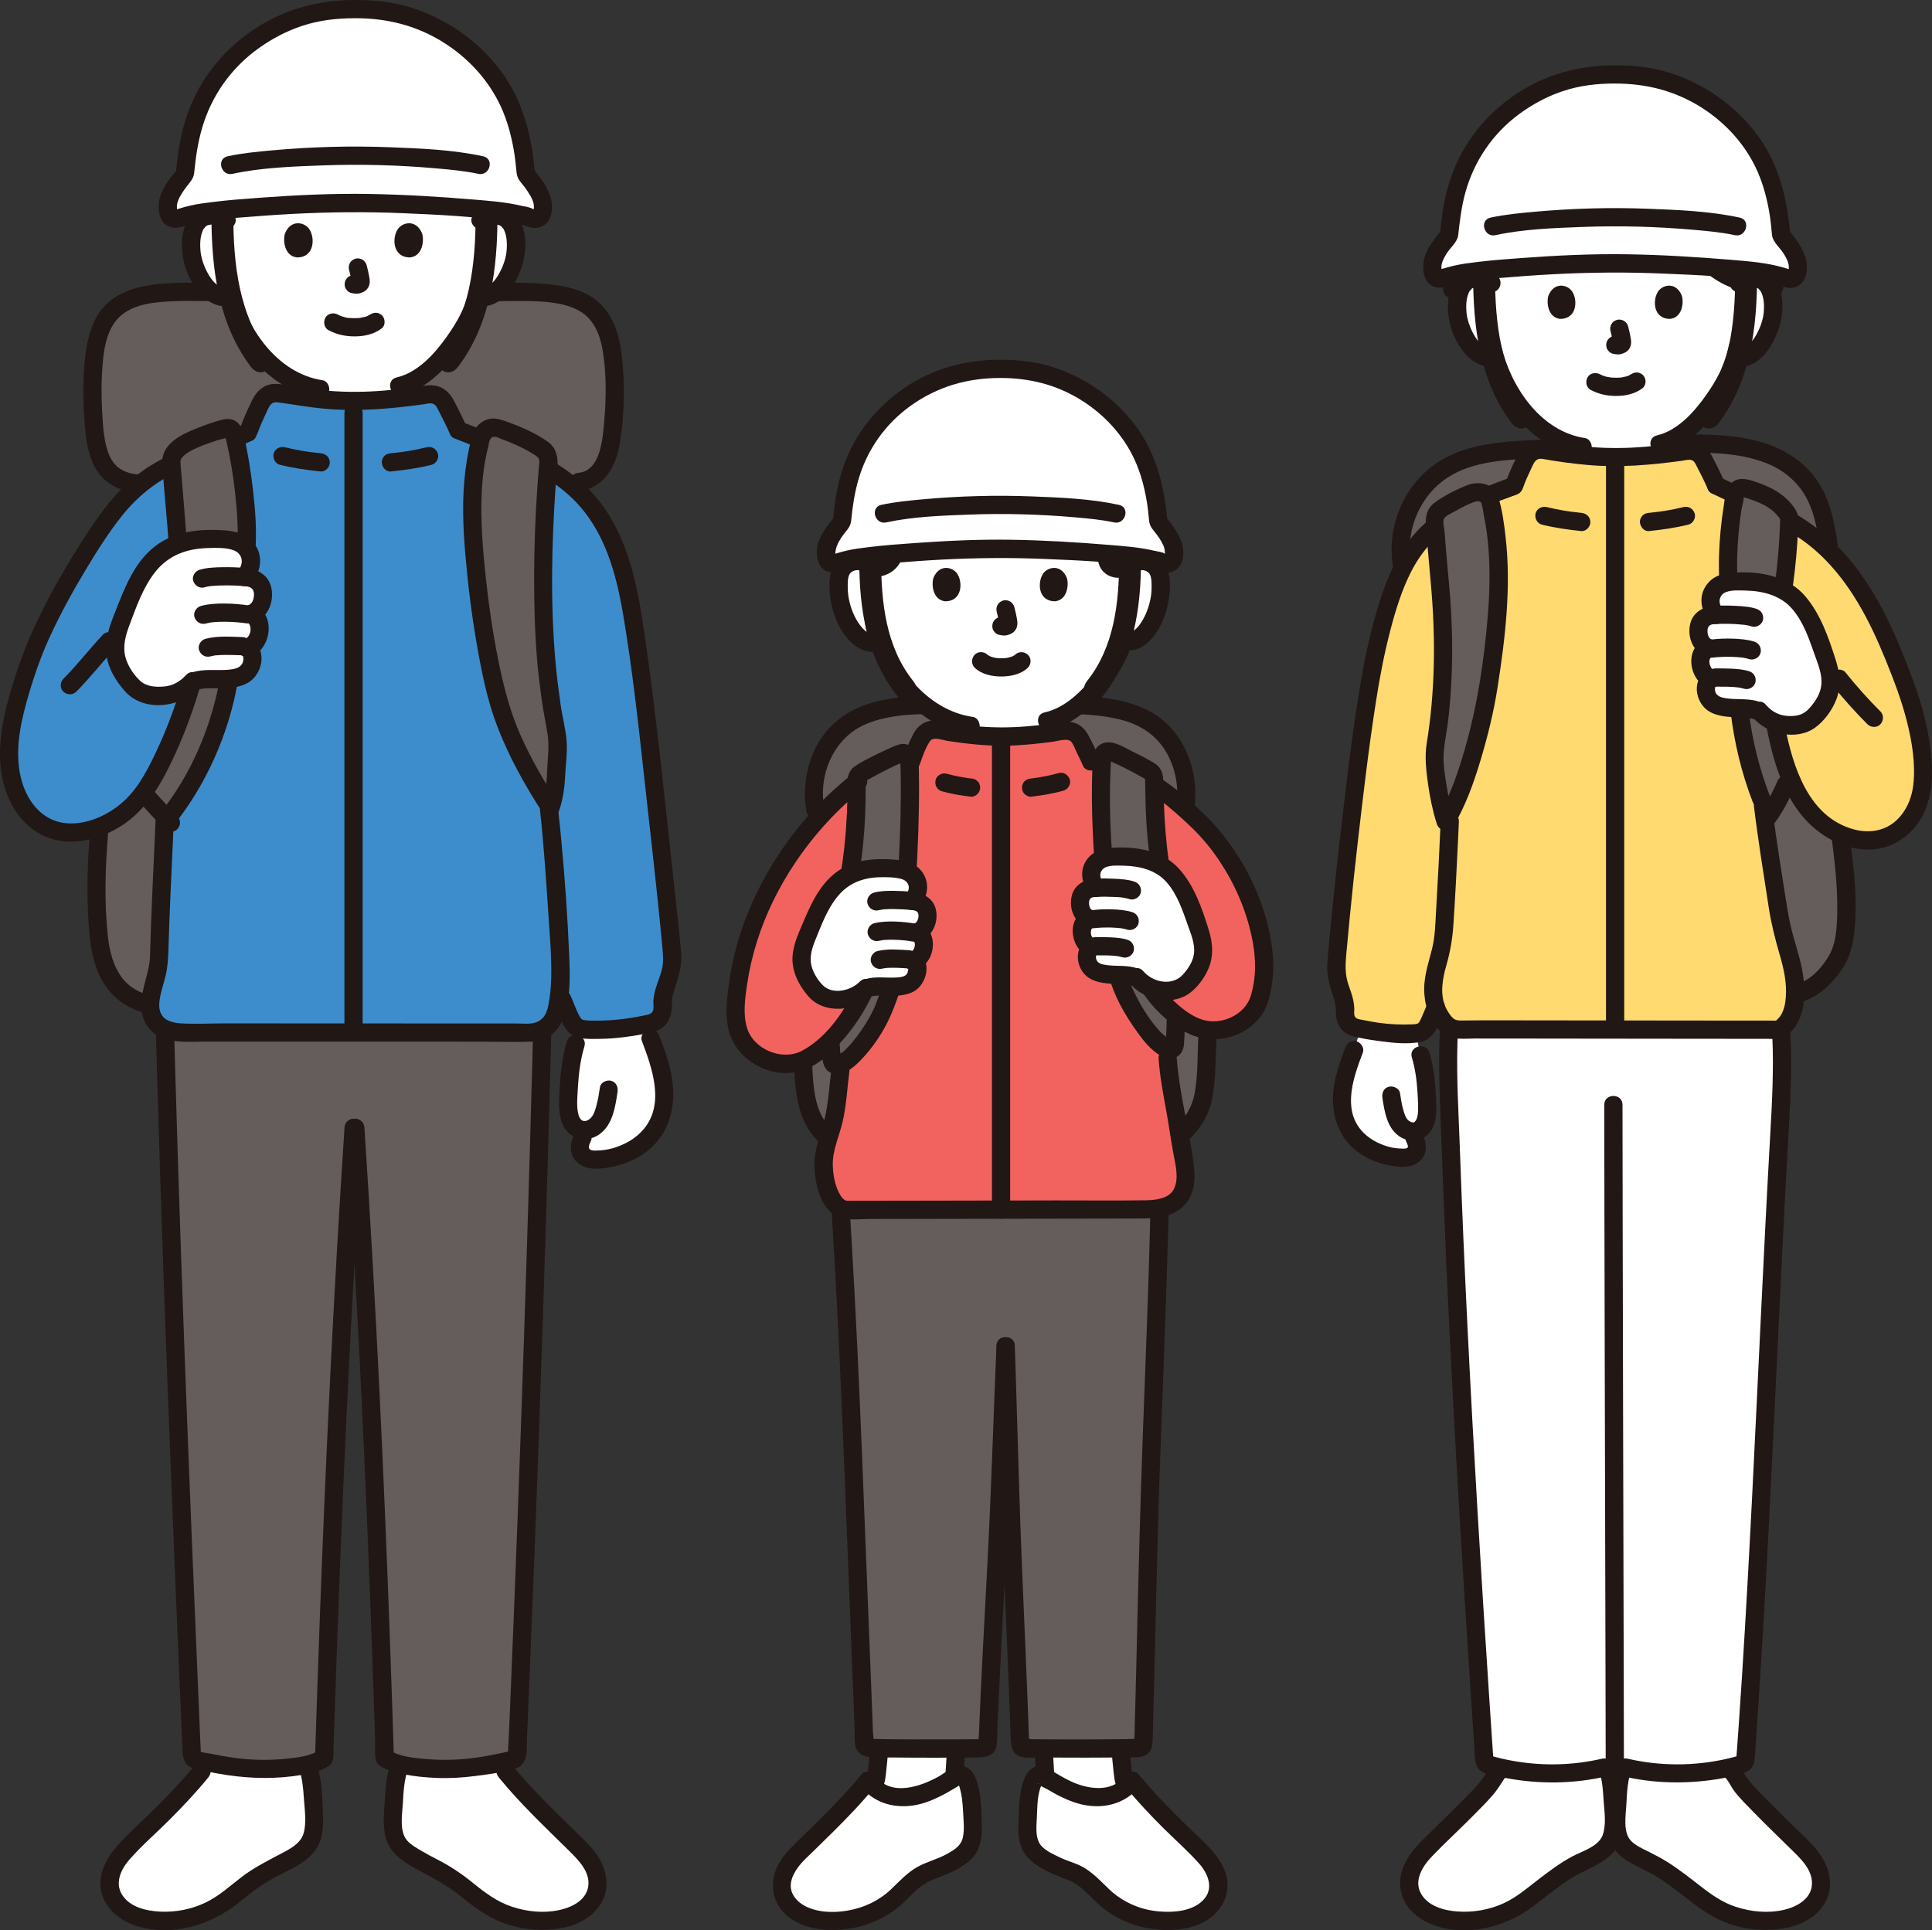 <?xml version="1.0" encoding="UTF-8"?><svg id="b" xmlns="http://www.w3.org/2000/svg" width="424.001" height="423.731" viewBox="0 0 424.001 423.731"><rect x="0" y="0" width="424.001" height="423.731" fill="#333333" stroke="none"/><defs><style>.d{fill:#3d8dcc;}.e{fill:#211715;}.f{fill:#fff;}.g{fill:#645d5c;}.h{fill:#ffda71;}.i{fill:#211715;}.j{fill:#ffda71;}.k{fill:#f2635f;}.l{fill:#645d5c;}</style></defs><g id="c"><path class="f" d="M141.894,250.135c.592-.594,1.157-1.273,1.715-2.064,1.998-2.831,2.41-6.903,2.012-10.29-.525-4.466-2.485-8.682-3.965-12.894-4.428.89-8.921,1.426-13.802,1.022-.29-.024-.571-.095-.833-.207-.341,1.705-.693,3.461-.693,3.461-1.059,3.435-1.394,7.051-1.551,10.642-.109,2.485-.508,6.785,2.281,8.035.42.188.857.264,1.291.249-.065,1.217-1.515,2.951-1.036,4.536.335,1.107,1.56,1.805,2.768,1.918s3.977-.236,5.119-.624c2.862-.973,4.901-1.986,6.693-3.784Z"/><path class="l" d="M36.184,179.172c-.43,10.391-1.006,20.772-1.27,31.163-.088,3.438-1.885,6.865-1.973,10.303-7.481-1.826-10.264-7.295-11.153-14.2-.84-6.494-.605-17.208-.049-23.692l.107-1.26c3.555-1.387,6.846-3.838,9.151-6.807.137-.176.273-.361.41-.547l.586.537c1.367,1.523,2.754,3.018,4.19,4.502Z"/><path class="i" d="M101.869,93.484c-1.45-.666-2.897-1.338-4.344-2.009-.943-.437-1.878-.915-2.846-1.295-.551-.216.164.113-.109-.042-.161-.092-.33-.166-.489-.264-.082-.051-.163-.105-.241-.162.22.174.25.193.089.056-.01-.011-.262-.274-.265-.273.183.248.214.287.093.117-.044-.065-.085-.132-.124-.2-.033-.057-.278-.503-.099-.179.169.307-.027-.116-.051-.199-.044-.151-.08-.304-.113-.458-.121-.57-.189-1.151-.288-1.726-.205-1.204-.274-1.648-.374-2.766-.093-1.039-.853-2.051-2-2-1.004.045-2.1.884-2,2,.166,1.849.42,3.736.805,5.555.359,1.695,1.394,3.14,2.961,3.917.31.154.634.286.956.412.608.237-.538-.252-.226-.102.12.057.242.11.362.166.558.257,1.114.515,1.671.774,1.537.713,3.074,1.426,4.613,2.134.948.436,2.198.301,2.736-.718.465-.88.297-2.27-.718-2.736h0Z"/><path class="i" d="M56.539,97.146c1.566-.723,3.108-1.499,4.643-2.285.521-.267,1.041-.536,1.561-.804.122-.063.248-.121.367-.188.105-.059.313-.18-.221.097.31-.16.652-.26.965-.417,1.545-.771,2.578-2.201,2.94-3.874.395-1.827.646-3.733.812-5.591.094-1.045-.987-2.045-2-2-1.164.052-1.9.881-2,2-.025.274-.051.548-.082.821-.015.136-.032.272-.049.407.022-.159.023-.166.003-.022-.07.485-.145.97-.228,1.454-.107.622-.18,1.252-.313,1.869-.051.237-.238.572-.233.803-.006-.271.159-.332.003-.049-.038.07-.079.138-.123.205-.12.172-.089.135.094-.109-.008-.003-.231.241-.266.28-.16.138-.131.122.086-.049-.079.058-.161.114-.244.166-.136.086-.28.155-.419.234-.203.094-.206.098-.01.013-.222.081-.441.171-.657.269-2.238,1.058-4.398,2.277-6.648,3.315-.953.44-1.264,1.889-.718,2.736.633.982,1.717,1.188,2.736.718h0Z"/><path class="l" d="M31.089,106.17c-3.96,0-7.349-1.673-8.945-5.437-1.344-3.169-1.513-6.966-1.723-10.363-.235-3.794-.187-7.608.208-11.39.405-3.886,1.305-7.987,4.082-10.735,3.352-3.317,8.496-3.809,13.202-4.113,2.157-.139,9.045.026,11.758.026h56.534c3.147,0,8.902-.166,11.058-.026,4.706.304,9.85.796,13.202,4.113,2.777,2.748,3.677,6.849,4.082,10.735.566,5.426.42,10.914-.254,16.328-.287,2.307-.688,4.659-1.833,6.683-1.145,2.024-3.177,3.685-5.499,3.797l-95.873.384Z"/><path class="i" d="M106.206,66.158c3.394-.005,6.793-.157,10.187-.063,3.521.097,7.518.357,10.661,2.094,3.596,1.987,4.843,5.916,5.375,9.76.66,4.774.596,9.695.173,14.486-.318,3.597-.709,10.941-5.639,11.351-2.547.212-2.57,4.214,0,4,5.416-.451,8.192-5.322,9.015-10.215.934-5.551,1.159-11.306.724-16.915-.37-4.77-1.145-9.911-4.549-13.547-3.278-3.503-8.2-4.421-12.768-4.821-4.384-.384-8.785-.137-13.179-.13-2.574.004-2.578,4.004,0,4h0Z"/><path class="i" d="M49.672,62.158c-3.802-.005-7.619-.212-11.419-.044-4.878.215-10.175.8-14.106,3.964-4.388,3.531-5.296,9.521-5.686,14.795-.228,3.081-.231,6.176-.053,9.26.161,2.787.306,5.615.929,8.345s1.814,5.387,4.04,7.17c2.206,1.767,4.918,2.486,7.713,2.522,2.575.033,2.576-3.967,0-4-1.802-.023-3.624-.391-5.083-1.513-1.653-1.27-2.366-3.281-2.813-5.243-.543-2.385-.646-4.848-.786-7.282-.159-2.768-.174-5.543-.01-8.311.256-4.324.69-9.702,4.288-12.676,3.12-2.579,7.792-2.877,11.665-3.035,3.769-.154,7.552.043,11.323.048,2.574.004,2.578-3.996,0-4h0Z"/><path class="f" d="M100.86,95.211c-2.74-1.259-6.604-3.063-6.722-3.106-2.745-.992-2.626-2.751-2.982-4.723-.224-1.302-.393-2.489-.481-3.769,6.596-3.494,11.81-12.475,12.753-15.034.322-.671.849-2.052,1.276-3.462.227.038.356.06.356.06,1.345.227,2.751-.288,3.707-1.07,2.319-1.898,3.281-4.544,3.869-6.274.829-2.443.881-6.391-.354-8.533-.414-.718-1.376-1.94-3.636-2.02-1.039-.037-2.252.289-3.153,1.154,0,0,3.645-23.971-28.474-23.971s-27.329,23.971-27.329,23.971c-.901-.866-2.115-1.191-3.153-1.154-2.26.08-3.222,1.302-3.636,2.02-1.235,2.143-1.183,6.091-.354,8.533.587,1.73,1.549,4.376,3.869,6.274,1.028.841,2.578,1.374,4.011,1.004,1.051,3.569,2.953,7.876,6.294,11.875,2.745,3.285,5.636,5.679,8.887,7.096-.094,1.104-.249,2.157-.445,3.3-.356,1.972-.238,3.731-2.982,4.723-.118.043-3.909,2.055-6.648,3.315,0,0,2.606,17.587,21.053,17.587s24.277-17.795,24.277-17.795Z"/><path class="i" d="M19.742,182.742c-.553,6.537-.71,13.169-.315,19.72.336,5.569,1.182,11.543,5.179,15.769,2.308,2.441,5.447,3.868,8.699,4.542,2.512.521,3.586-3.334,1.063-3.857-3.089-.641-6.037-1.983-7.87-4.66-1.698-2.479-2.448-5.48-2.787-8.432-.873-7.602-.613-15.471.03-23.082.217-2.565-3.784-2.55-4,0h0Z"/><path class="f" d="M67.472,387.611c.84,1.973,1.25,6.944,1.318,8.848.117,3.008.605,6.983-1.777,9.209-1.719,1.592-5.108,3.399-7.198,4.453-3.701,1.865-5.742,3.555-8.575,5.899-1.143.957-2.295,1.797-3.574,2.529-4.277,2.461-9.346,3.565-14.249,2.93-2.139-.283-4.287-.889-6.055-2.139-1.758-1.24-3.115-3.184-3.301-5.332-.254-3.057,1.602-5.957,3.779-8.125,5.586-5.557,11.504-11.016,16.436-17.1l.244-2.061c4.453.967,9.014,1.66,13.565,1.592,3.057-.049,6.553-.361,9.297-1.064l.088.361Z"/><path class="f" d="M87.775,387.338c2.686.635,6.016.938,8.946.977,4.61.068,9.209-.635,13.711-1.621l.469,2.09c4.932,6.084,10.85,11.543,16.436,17.1,2.178,2.168,4.033,5.069,3.779,8.125-.186,2.149-1.543,4.092-3.301,5.332-1.768,1.25-3.916,1.856-6.055,2.139-4.903.635-9.971-.469-14.249-2.93-1.279-.732-2.432-1.572-3.574-2.529-2.832-2.344-4.873-4.033-8.575-5.899-2.09-1.055-5.479-2.861-7.198-4.453-2.383-2.227-1.895-6.201-1.777-9.209.068-1.904.479-6.875,1.318-8.848l.068-.273Z"/><path class="i" d="M85.776,387.079c-1.011,2.534-1.15,5.548-1.329,8.243-.192,2.89-.571,6.156.489,8.92,1.233,3.215,4.453,4.953,7.332,6.517s5.732,3.017,8.31,5.085c3.089,2.478,5.999,4.793,9.745,6.22,3.702,1.411,7.776,1.893,11.702,1.375,3.827-.505,7.604-2.044,9.757-5.413,2.058-3.22,1.532-7.173-.416-10.306-1.194-1.921-2.829-3.472-4.43-5.046-1.664-1.636-3.337-3.262-4.994-4.905-3.356-3.328-6.638-6.733-9.627-10.398-.683-.838-2.119-.709-2.828,0-.828.828-.685,1.989,0,2.828,4.713,5.779,10.153,10.888,15.449,16.118,2.062,2.036,4.71,4.708,4.138,7.909-.551,3.086-3.819,4.558-6.564,5.11-3.343.672-6.877.294-10.097-.765-3.301-1.085-5.911-3.043-8.572-5.206-2.425-1.972-4.944-3.683-7.732-5.106-1.174-.6-2.34-1.217-3.475-1.889-1.123-.664-2.431-1.36-3.299-2.365-1.746-2.022-1.055-5.744-.919-8.183.141-2.525.271-5.31,1.217-7.681.4-1.004-.437-2.197-1.397-2.46-1.139-.313-2.058.39-2.46,1.397h0Z"/><path class="i" d="M65.545,388.143c.856,2.147,1.004,4.624,1.167,6.909.17,2.38.582,5.167-.111,7.484-.747,2.499-3.922,3.812-6.032,4.943-2.555,1.37-5.073,2.672-7.39,4.436-2.646,2.015-5.038,4.267-8.066,5.722-3.08,1.48-6.552,2.155-9.96,1.992-3.042-.145-6.719-.975-8.406-3.782-1.575-2.621-.153-5.581,1.675-7.665,2.712-3.091,5.897-5.827,8.801-8.739,2.952-2.961,5.825-6.001,8.469-9.243.682-.836.818-2.01,0-2.828-.704-.704-2.142-.841-2.828,0-2.644,3.242-5.517,6.282-8.469,9.243-2.904,2.912-6.09,5.645-8.801,8.739-2.442,2.788-4.299,6.528-3.257,10.304,1.015,3.674,4.282,6.114,7.796,7.171,7.769,2.338,16.235-.261,22.354-5.25,2.695-2.198,5.355-4.21,8.467-5.796,2.688-1.37,5.963-2.848,7.941-5.205,2.433-2.9,2.057-6.892,1.884-10.42-.144-2.953-.271-6.306-1.377-9.078-.4-1.003-1.336-1.706-2.46-1.397-.953.262-1.799,1.451-1.397,2.46h0Z"/><path class="l" d="M74.287,305.826c-1.314,27.035-2.316,53.676-3.154,80.118-2.547,1.628-8.088,2.298-12.654,2.368-5.507.085-11.01-.945-16.347-2.23-2.236-51.326-4.54-108.483-5.957-160.723,21.575.07,56.036-.039,82.858.023-1.36,52.4-3.328,109.013-5.58,160.7-5.336,1.284-10.838,2.314-16.344,2.229-4.569-.07-10.112-.741-12.658-2.371-1.433-45.24-3.349-91.064-6.48-138.449h-.36c-1.301,19.691-2.392,39.112-3.326,58.333Z"/><path class="i" d="M117.321,213.721c-.639,26.192-1.406,52.38-2.278,78.565-.878,26.391-1.863,52.778-2.965,79.16-.147,3.508-.295,7.017-.447,10.525-.006.149-.192,2.705-.118,2.725l.497-.326c-.237.056-.474.11-.711.164-.554.126-1.109.249-1.666.367-1.822.386-3.657.731-5.504.977-3.54.472-7.113.552-10.671.253-2.638-.221-5.689-.511-7.998-1.918l.991,1.727c-.562-17.731-1.195-35.459-1.938-53.183-.759-18.108-1.631-36.211-2.65-54.307-.581-10.323-1.211-20.643-1.892-30.959-.169-2.555-4.17-2.574-4,0,1.55,23.49,2.83,46.997,3.898,70.514.522,11.491.995,22.985,1.427,34.48.216,5.745.422,11.491.619,17.237.098,2.864.195,5.728.289,8.593.047,1.43.094,2.86.14,4.291.041,1.258-.273,3.228.38,4.344.524.896,1.836,1.33,2.749,1.675.99.374,2.022.633,3.059.84,2.426.484,4.913.722,7.384.815,2.838.107,5.666-.066,8.48-.435,2.854-.375,5.928-.737,8.678-1.617,2.94-.941,2.471-4.23,2.577-6.712.115-2.667.228-5.334.34-8.001.233-5.553.461-11.105.684-16.658.908-22.63,1.732-45.264,2.478-67.9.736-22.344,1.395-44.691,1.963-67.041.069-2.731.137-5.463.204-8.194.063-2.575-3.937-2.574-4,0h0Z"/><path class="i" d="M75.613,247.492c-1.203,18.229-2.244,36.468-3.148,54.714-.89,17.954-1.648,35.915-2.311,53.879-.367,9.952-.705,19.905-1.02,29.858l.991-1.727c-2.083,1.267-4.792,1.6-7.174,1.84-3.098.313-6.219.342-9.32.063-1.6-.144-3.188-.371-4.77-.65-.799-.141-1.596-.296-2.39-.46-.238-.049-2.791-.399-2.846-.628l.446.273c-.013-.297-.026-.594-.039-.891-.013-.297-.026-.595-.039-.892-.036-.819-.071-1.639-.107-2.458-.071-1.647-.142-3.294-.213-4.941-.564-13.097-1.113-26.194-1.644-39.293-1.077-26.606-2.076-53.216-2.927-79.831-.467-14.588-.888-29.177-1.244-43.768-.063-2.57-4.063-2.579-4,0,.543,22.235,1.236,44.467,2.013,66.695.794,22.691,1.678,45.379,2.615,68.065.452,10.95.917,21.899,1.391,32.848.058,1.34.116,2.679.174,4.019.059,1.368.22,2.677,1.441,3.512,1.1.752,2.634.881,3.915,1.145,1.51.312,3.027.587,4.553.809,5.37.779,10.772.861,16.135-.035,2.019-.338,4.319-.805,6.048-1.97,1.233-.831,1.009-2.321,1.051-3.632.051-1.589.102-3.177.154-4.766.188-5.733.383-11.466.588-17.199.413-11.544.863-23.086,1.361-34.626,1.021-23.676,2.244-47.344,3.737-70.995.189-2.987.382-5.974.579-8.96.17-2.57-3.831-2.56-4,0h0Z"/><path class="d" d="M13.968,129.454c3.936-7.092,8.41-13.973,11.585-17.886,7.542-9.295,13.838-10.173,25.126-14.977.813-.346,2.592-1.102,3.817-1.671.452-1.563,1.812-4.53,2.895-6.745.672-1.374,2.171-2.131,3.675-1.86,3.76.678,10.413,1.733,17.078,1.733,4.795,0,11.969-.875,15.918-1.455,1.44-.211,2.851.504,3.53,1.791,1.028,1.947,2.241,4.366,2.958,6.039.104.04.208.082.208.082l.537.216c7.401,2.613,18.044,6.644,24.093,11.785,10.116,8.597,12.315,20.492,14.268,34.185,2.263,15.863,3.74,29.865,5.371,45.349.809,7.681,1.788,15.668,2.469,23.364.097,1.098.065,2.012-.119,3.095-.497,2.916-2.299,5.497-1.987,8.587.065.644-.121,1.303-.394,1.891-.621,1.334-1.927,1.625-3.297,1.901-4.442.894-8.947,1.436-13.843,1.031-.956-.079-1.803-.669-2.234-1.518-1.064-2.096-1.671-4.159-2.885-6.266-.101.982-.243,1.954-.43,2.914-.2,1.025-.46,2.065-1.045,2.94-1.025,1.535-2.865,2.689-4.745,2.689-13.564,0-63.296-.026-76.677-.026-1.275,0-3.479-.568-4.548-1.245-1.435-.908-2.355-2.811-2.355-4.481,0-3.529,1.888-7.055,1.977-10.579.285-11.208.932-22.392,1.365-33.6v-11.304c-1.656,3.59-3.473,6.911-5.276,9.242-6.283,8.12-19.922,12.314-26.222,1.797-5.674-9.473-1.422-21.864,1.814-31.293,1.541-4.489,4.293-10.172,7.375-15.725Z"/><path class="h" d="M109.663,25.974c-1.382-4.224-3.646-7.958-6.937-10.592l-3.709-3.889c-4.208-5.547-11.047-8.555-20.818-8.984-12.711-.43-22.095,5.259-26.248,10.556l.852.88c-8.621,7.483-11.76,20.869-7.579,33.534.38-.11.814-.183,1.311-.201,1.039-.037,2.252.289,3.153,1.154l4.46-3.745c3.347-3.729,9.253-9.35,13.398-11.524.486-.255,1.11.09,1.307.902.19.785.189,1.381.128,1.945-.094.856.737,1.479,1.443,1.087,2.959-1.644,8.232-4.952,11.97-6.528l5.544.681c1.785.776,3.142,1.522,5.106,3.211,3.365,2.896,6.592,6.868,8.021,10.464l4.426,3.506c.901-.866,2.115-1.191,3.153-1.154.569.02,1.056.113,1.473.251,1.712-6.774,1.759-14.793-.454-21.556Z"/><path class="i" d="M47.103,46.798c-3.46-10.836-1.739-23.642,7.113-31.44,1.935-1.705-.903-4.525-2.828-2.828-9.864,8.689-12.006,23.228-8.142,35.331.78,2.443,4.643,1.399,3.857-1.063h0Z"/><path class="i" d="M101.312,16.796c8.517,6.948,9.34,20.094,6.915,30.047-.609,2.5,3.247,3.567,3.857,1.063,2.737-11.234,1.664-26.101-7.944-33.939-.836-.682-2.01-.818-2.828,0-.704.704-.841,2.142,0,2.828h0Z"/><path class="i" d="M86.929,32.978c2.834,1.241,4.96,2.948,7.091,5.163,1.092,1.135,2.091,2.313,2.941,3.525.454.648.883,1.314,1.275,2.002.178.313.349.63.51.951.094.188.181.378.272.567.173.361-.042-.126.119.271.405,1,1.332,1.707,2.46,1.397.949-.261,1.805-1.453,1.397-2.46-1.357-3.349-3.503-6.295-5.981-8.909-2.33-2.458-4.95-4.597-8.065-5.962-.989-.433-2.147-.29-2.736.718-.496.848-.277,2.301.718,2.736h0Z"/><path class="i" d="M55.562,46.102c2.232-2.474,4.619-4.817,7.141-6.995,1.187-1.025,2.406-2.013,3.7-2.9.509-.349,1.187-.622,1.636-1.034.687-.302.316-.494-1.115-.576.071.232.102.468.093.711.013.338-.05.672-.031,1.011.107,1.845,1.871,3.257,3.7,2.808,1.321-.324,2.641-1.387,3.804-2.066,2.904-1.696,5.816-3.436,8.912-4.764.993-.426,1.215-1.886.718-2.736-.6-1.027-1.74-1.145-2.736-.718-3.097,1.328-6.008,3.068-8.912,4.764-.683.399-1.365.799-2.051,1.193-.145.083-.671.3-.769.437.942,1.083,1.394,1.227,1.357.43.013-.183.012-.366-.002-.549-.091-1.816-.894-3.948-3.025-4.029-1.392-.053-2.799,1.102-3.882,1.861-1.468,1.029-2.87,2.158-4.227,3.329-2.522,2.177-4.909,4.521-7.141,6.995-1.72,1.907,1.1,4.745,2.828,2.828h0Z"/><path class="i" d="M53.364,14.478c3.656-4.598,9.144-7.489,14.763-8.923,6.907-1.764,14.929-1.537,21.557,1.252,2.934,1.235,5.652,3.159,7.605,5.694.658.854,1.72,1.312,2.736.718.841-.492,1.381-1.875.718-2.736-4.532-5.881-11.198-8.679-18.424-9.618-8.163-1.061-16.671.213-23.891,4.28-2.966,1.67-5.766,3.831-7.893,6.506-.672.845-.825,2.004,0,2.828.697.697,2.153.85,2.828,0h0Z"/><path class="i" d="M103.3,62.536c-.301,1.443-.747,2.858-1.271,4.236-.192.506-.327.774-.566,1.368-.202.502.144-.29-.029.069-.061.128-.118.258-.18.386-.866,1.81-1.948,3.528-3.103,5.165-2.693,3.816-6.379,7.984-11.112,9.097-2.505.589-1.444,4.446,1.063,3.857,5.62-1.321,9.944-6.012,13.2-10.512,1.261-1.742,2.435-3.581,3.373-5.52.203-.419.384-.846.563-1.276.215-.513-.164.354.073-.167.153-.338.292-.683.429-1.028.593-1.494,1.089-3.039,1.417-4.613.524-2.512-3.331-3.586-3.857-1.063h0Z"/><path class="i" d="M47.941,63.5c2.411,10.575,10.373,22.105,21.801,23.829,1.067.161,2.15-.268,2.46-1.397.26-.945-.322-2.298-1.397-2.46-10.136-1.529-16.875-11.682-19.008-21.035-.572-2.509-4.43-1.447-3.857,1.063h0Z"/><path class="i" d="M72.117,72.497c1.799.95,3.732,1.36,5.767,1.346,2.143-.014,4.228-.469,5.934-1.799.829-.646.729-2.159,0-2.828-.88-.807-1.944-.689-2.828,0,.692-.539-.018-.017-.236.098-.169.089-.619.229.014.014-.157.053-.309.119-.467.17-.423.136-.894.155-1.307.298.212-.073.329-.04.029-.01-.128.013-.257.023-.385.032-.309.02-.619.028-.929.026-.278-.002-.555-.011-.832-.03-.127-.009-.254-.019-.381-.032-.072-.007-.145-.015-.217-.024-.157-.019-.095-.011.187.025-.035.075-1.101-.235-1.221-.271-.171-.051-.338-.112-.507-.17-.447-.153.424.203.019.012-.209-.099-.416-.202-.621-.31-.925-.488-2.217-.265-2.736.718-.488.924-.27,2.215.718,2.736h0Z"/><path class="i" d="M76.604,59.253c.239.91.468,1.835.605,2.767l-.071-.532c.016.128.023.254.01.382l.071-.532c-.009.059-.022.115-.042.172l.202-.478c-.018.04-.036.074-.061.11l.313-.405c-.028.035-.055.061-.09.089l.405-.313c-.07.045-.144.081-.219.116l.478-.202c-.121.05-.24.087-.369.108l.532-.071c-.117.014-.23.013-.347,0l.532.071c-.131-.018-.259-.05-.39-.068-.266-.083-.532-.095-.798-.036-.266.012-.514.091-.744.237-.415.243-.811.718-.919,1.195-.117.512-.091,1.087.202,1.541l.313.405c.25.248.544.419.883.514.349.047.688.134,1.043.15.572.025,1.095-.155,1.603-.391.64-.297,1.145-.906,1.315-1.594.146-.59.087-1.061-.013-1.652-.151-.891-.357-1.775-.586-2.649-.127-.483-.49-.944-.919-1.195s-1.061-.357-1.541-.202c-.484.157-.951.457-1.195.919-.253.48-.342,1.007-.202,1.541h0Z"/><path class="i" d="M62.536,51.263c-.462,1.501-.161,4.955,2.684,5.249,3.76-.022,3.96-4.198,2.694-6.162-1.036-1.608-4.083-2.276-5.378.912Z"/><path class="i" d="M92.642,51.263c.462,1.501.161,4.955-2.683,5.249-3.76-.023-3.96-4.198-2.694-6.162,1.036-1.607,4.083-2.276,5.378.913Z"/><path class="i" d="M106.905,49.847c.619-.552,1.415-.665,2.189-.52.497.093.628.14,1.051.45-.3-.22.523.722.206.214.876,1.403.985,3.254.83,5.063-.144,1.675-.798,3.44-1.559,4.843-.949,1.751-2.374,3.563-4.564,3.279-1.073-.139-2,1.019-2,2,0,1.196.924,1.86,2,2,5.134.666,8.29-4.874,9.573-9.025,1.152-3.728,1.095-9.499-2.549-11.883-2.482-1.624-5.852-1.171-8.006.751-1.925,1.717.912,4.538,2.828,2.828h0Z"/><path class="i" d="M51.102,47.018c-2.03-1.811-4.884-2.233-7.364-1.097-1.771.811-2.859,2.487-3.358,4.321-1.142,4.194-.075,9.099,2.329,12.676,1.649,2.454,4.255,4.667,7.412,4.257,1.071-.139,2-.82,2-2,0-.973-.921-2.14-2-2-2.189.284-3.615-1.528-4.564-3.279-.764-1.408-1.415-3.164-1.559-4.843-.155-1.806-.044-3.663.83-5.063-.325.521.512-.438.206-.214.398-.291.504-.329.924-.422.823-.183,1.661-.091,2.316.493,1.915,1.709,4.754-1.11,2.828-2.828h0Z"/><path class="i" d="M56.57,94.976c.527-1.499,1.192-2.944,1.869-4.38.587-1.244.93-2.493,2.52-2.276,3.497.477,6.953,1.108,10.475,1.416,7.179.628,14.258.001,21.377-.964.63-.085,1.411-.327,2.043-.188.713.158.974.737,1.285,1.332.942,1.803,1.859,3.623,2.671,5.488.431.991,1.883,1.217,2.736.718,1.023-.598,1.15-1.742.718-2.736-.785-1.805-1.67-3.566-2.578-5.311-.966-1.856-2.392-3.246-4.561-3.473-1.579-.165-3.326.312-4.9.507-1.923.238-3.85.447-5.781.614-4.19.362-8.35.397-12.544.052-2.117-.174-4.228-.419-6.329-.732-1.684-.251-3.492-.793-5.195-.782-2.37.016-4.073,1.57-5.045,3.593-.951,1.978-1.887,3.985-2.616,6.057-.856,2.433,3.007,3.48,3.857,1.063h0Z"/><path class="i" d="M121.708,220.467c1.213,2.584,1.941,6.401,5.092,7.268,1.518.417,3.328.326,4.894.307,1.697-.021,3.392-.145,5.076-.352,1.531-.188,3.055-.422,4.57-.71,1.313-.249,2.715-.475,3.838-1.252s1.85-2.004,2.108-3.336c.285-1.474.038-2.891.476-4.369.866-2.925,1.961-5.487,1.733-8.619-.249-3.421-.658-6.838-1.028-10.248-.732-6.735-1.473-13.469-2.189-20.205-1.405-13.219-2.908-26.429-4.808-39.587-1.48-10.251-3.371-20.883-9.893-29.268-3.722-4.785-8.617-8.176-13.999-10.862-5.28-2.635-10.833-4.46-16.289-6.658-1.002-.404-2.197.44-2.46,1.397-.314,1.142.391,2.055,1.397,2.46,8.78,3.537,18.47,6.24,25.436,13.022s9.533,16.208,11.108,25.521c1.997,11.804,3.299,23.747,4.608,35.643,1.37,12.447,2.835,24.899,3.989,37.368.149,1.61.3,3.178-.085,4.767-.348,1.436-.958,2.791-1.377,4.205-.242.815-.406,1.64-.497,2.486-.072.673.077,1.368-.008,2.027-.155,1.207-1.238,1.271-2.233,1.476-3.352.688-6.755,1.111-10.181,1.095-.859-.004-1.791.03-2.642-.098-.616-.093-.772-.196-1.097-.771-.841-1.486-1.358-3.182-2.083-4.727-1.093-2.328-4.543-.3-3.454,2.019h0Z"/><path class="i" d="M131.672,238.648c-.21,1.379-.421,2.762-.797,4.108-.288,1.031-.629,2.27-1.543,2.935-.633.461-1.271.539-1.815.109.245.193-.15-.182-.19-.231.19.233-.151-.282-.187-.352-.059-.123-.062-.122-.009.005-.05-.132-.096-.266-.137-.401-.063-.208-.114-.419-.158-.631-.322-1.564-.099-3.917.011-5.776.175-2.958.553-5.875,1.409-8.72.743-2.47-3.116-3.526-3.857-1.063-1.091,3.624-1.445,7.409-1.623,11.174-.116,2.457-.267,5.072.863,7.339,1.488,2.987,5.225,3.766,7.904,1.853,2.92-2.084,3.48-5.982,3.984-9.287.163-1.066-.269-2.15-1.397-2.46-.946-.26-2.296.323-2.46,1.397h0Z"/><path class="i" d="M140.857,228.475c2.242,5.924,5.092,13.804.43,19.364-1.772,2.113-4.202,3.457-6.835,4.219-1.156.335-2.4.482-3.602.504-.44.008-1.148.042-1.469-.332-.416-.483.138-1.387.343-1.885.411-.999-.445-2.199-1.397-2.46-1.148-.315-2.048.394-2.46,1.397-.917,2.231-.9,4.656,1.21,6.191,1.608,1.17,3.522,1.181,5.416.966,3.7-.419,7.375-1.831,10.197-4.308,3.215-2.823,4.803-6.718,5.039-10.936.27-4.802-1.342-9.362-3.015-13.783-.382-1.01-1.349-1.702-2.46-1.397-.968.266-1.781,1.445-1.397,2.46h0Z"/><path class="i" d="M118.514,177.893c.904,8.186,1.407,16.381,1.958,24.594.266,3.965.597,7.935.501,11.913-.048,1.97-.189,3.944-.554,5.883-.287,1.523-.678,2.911-2.057,3.79-1.407.898-3.335.594-4.943.594-1.746,0-3.493,0-5.239-.001-4.505-.001-9.01-.003-13.515-.005-10.54-.004-21.079-.009-31.619-.013-4.595-.002-9.19-.004-13.785-.005-3.213,0-6.503.205-9.71-.01-1.173-.079-2.794-.419-3.643-1.305-1.007-1.05-1.072-2.476-.873-3.84.269-1.85.91-3.632,1.338-5.447.445-1.886.537-3.752.593-5.681.244-8.403.673-16.799,1.043-25.197.094-2.142.184-4.284.268-6.426.1-2.574-3.9-2.57-4,0-.343,8.813-.814,17.62-1.139,26.433-.082,2.224-.148,4.448-.213,6.673-.056,1.888-.529,3.646-1.022,5.461-.981,3.613-1.725,7.499.942,10.591,2.956,3.428,8.371,2.746,12.449,2.747,4.415.001,8.829.003,13.244.004,10.947.004,21.895.009,32.842.013,4.931.002,9.863.004,14.794.005,3.44.001,6.902.117,10.34.002,9.204-.306,8.669-12.451,8.403-18.95-.345-8.425-.949-16.882-1.734-25.277-.204-2.184-.429-4.366-.67-6.546-.119-1.074-.834-2-2-2-.989,0-2.119.919-2,2h0Z"/><path class="i" d="M75.589,90.653v135.584c0,2.574,4,2.578,4,0V90.653c0-2.574-4-2.578-4,0h0Z"/><path class="i" d="M70.38,99.496c-.737-.076-1.473-.158-2.207-.252-.102-.013-.203-.026-.305-.04l.229.031c-.2-.022-.4-.056-.599-.085-.321-.047-.641-.096-.961-.149-1.35-.22-2.689-.494-4.017-.821-1.014-.249-2.216.324-2.46,1.397-.235,1.033.31,2.193,1.397,2.46,2.933.721,5.922,1.148,8.924,1.457,1.044.108,2.045-.997,2-2-.053-1.176-.882-1.885-2-2h0Z"/><path class="i" d="M85.78,103.496c3.002-.309,5.991-.737,8.924-1.457,1.016-.25,1.723-1.452,1.397-2.46-.341-1.055-1.371-1.664-2.46-1.397-1.328.326-2.668.6-4.017.821-.32.052-.64.102-.961.149-.199.029-.399.063-.599.085l.229-.031c-.102.013-.203.027-.305.04-.735.094-1.471.176-2.207.252-.544.056-1.014.186-1.414.586-.347.347-.608.916-.586,1.414.044.992.885,2.115,2,2h0Z"/><path class="i" d="M22.574,139.327c-2.967,3.155-5.6,6.611-8.661,9.679-.74.742-.797,2.097,0,2.828s2.039.791,2.828,0c3.061-3.068,5.695-6.524,8.661-9.679.717-.763.813-2.082,0-2.828-.778-.714-2.063-.814-2.828,0h0Z"/><path class="l" d="M110.879,94.565c2.954,1.038,5.45,2.319,8.149,4.001.906.565,1.431,1.589,1.339,2.666-.796,9.302-1.215,18.639-1.132,27.976.041,4.667.207,9.333.513,13.99.292,4.437.987,9.496,1.683,14.239.569,2.087,1.079,5.366.949,6.703-.515,5.285.031,8.624-1.581,13.216-4.823-7.393-9.674-16.364-11.788-24.862-2.184-8.777-3.574-17.672-4.494-26.664-.999-9.769-1.704-20.456,1.169-29.983.202-.672.764-1.414,1.834-1.865,1.007-.424,2.504.282,3.36.583Z"/><path class="i" d="M110.347,96.494c2.535.907,5.031,2.084,7.287,3.562,1.041.682.705,1.473.61,2.646-.133,1.633-.254,3.266-.362,4.9-.412,6.21-.643,12.433-.658,18.658-.015,6.08.131,12.182.619,18.243.237,2.946.603,5.88.999,8.809.36,2.663.926,5.265,1.339,7.913.392,2.509.02,5.02-.078,7.542-.108,2.772-.334,5.413-1.234,8.057l3.655-.478c-3.097-4.763-5.946-9.706-8.263-14.899-2.37-5.311-3.767-10.878-4.913-16.562-1.19-5.903-2.064-11.864-2.706-17.85-.604-5.632-1.098-11.299-.983-16.969.063-3.133.307-6.269.896-9.35.168-.878.361-1.752.581-2.618.134-.525.19-1.306.497-1.752.664-.964,1.841-.172,2.714.148,2.42.888,3.464-2.976,1.063-3.857-1.162-.426-2.315-.869-3.576-.749-1.484.141-2.913,1.157-3.655,2.44-.68,1.177-.92,2.7-1.21,4.011-.346,1.563-.599,3.142-.805,4.729-.806,6.231-.567,12.54-.028,18.783.559,6.478,1.354,12.946,2.465,19.353,1.082,6.238,2.317,12.543,4.615,18.462,2.558,6.587,6.008,12.786,9.854,18.701.963,1.481,3.095,1.17,3.655-.478.859-2.526,1.197-5.143,1.322-7.8.115-2.437.497-4.998.303-7.428-.218-2.728-.945-5.369-1.328-8.07-.434-3.058-.832-6.123-1.106-9.2-1.143-12.857-.862-25.907.03-38.769.222-3.195,1.429-7.36-1.624-9.577-2.65-1.924-5.846-3.31-8.914-4.408-2.428-.869-3.473,2.995-1.063,3.857Z"/><path class="e" d="M100.503,80.548c7.245-9.543,8.666-21.676,8.679-33.294.004-3.089-4.796-3.094-4.8,0-.012,10.865-1.249,21.949-8.024,30.872-.784,1.033-.163,2.685.861,3.284,1.232.721,2.497.175,3.284-.861h0Z"/><path class="e" d="M46.402,47.254c.013,11.619,1.434,23.752,8.679,33.294.783,1.031,2.069,1.571,3.284.861,1.015-.594,1.65-2.245.861-3.284-6.775-8.923-8.011-20.007-8.024-30.872-.004-3.088-4.804-3.094-4.8,0h0Z"/><path class="f" d="M77.996,2c-3.973-.024-8.025.404-11.141,1.414-7.474,2.214-14.147,6.849-18.756,12.783-4.964,6.388-6.917,14.141-7.499,22.017-1.543,1.907-2.62,3.123-3.563,5.674-.392,1.057-.208,2.598.122,3.342.263.59,1.12,1.039,2.045.714,1.194-.419,2.412-.75,3.942-1.075,4.236-.709,7.236-.927,10.921-1.228,7.891-.649,16.02-1.051,23.929-1.098,7.909.047,16.038.449,23.929,1.098,3.685.301,6.685.52,10.921,1.228,1.53.325,2.749.655,3.942,1.075.924.325,1.781-.124,2.045-.714.331-.744.514-2.285.122-3.342-.943-2.551-2.02-3.767-3.563-5.674-.582-7.876-2.534-15.629-7.499-22.017-4.609-5.934-11.282-10.569-18.756-12.783-3.116-1.01-7.168-1.437-11.141-1.414Z"/><path class="e" d="M77.996,0c-8.116-.013-15.869,2.067-22.603,6.683-6.496,4.454-11.471,10.615-14.146,18.046-1.559,4.33-2.295,8.91-2.647,13.484l.586-1.414c-1.953,2.409-4.36,5.224-4.37,8.507-.005,1.554.404,3.338,1.826,4.194,1.713,1.03,3.397.209,5.135-.253,3.389-.9,6.944-1.166,10.429-1.455,3.949-.327,7.9-.62,11.857-.829,8.229-.435,16.445-.506,24.678-.153,7.522.323,15.17.664,22.617,1.832,1.031.162,2.046.382,3.054.657.961.262,1.946.736,2.954.743,2.004.014,3.332-1.426,3.669-3.303.696-3.889-1.935-7.113-4.227-9.94l.586,1.414c-.618-8.033-2.589-16.142-7.509-22.683-4.593-6.106-10.937-10.737-18.111-13.351C87.34.565,82.698-.007,77.996,0c-2.574.004-2.578,4.004,0,4,6.913-.011,13.36,1.583,19.249,5.263,5.451,3.406,9.948,8.255,12.656,14.103,1.392,3.007,2.267,6.259,2.844,9.514.289,1.63.456,3.265.615,4.911.105,1.083.445,1.619,1.116,2.449.452.56.896,1.121,1.291,1.723.699,1.066,1.532,2.385,1.398,3.712-.008.078-.129.788-.166.776l.368-.396c-.106-.104-.242-.159-.406-.164-.651-.457-1.934-.576-2.7-.755-3.345-.783-6.855-1.042-10.272-1.327-7.68-.641-15.371-1.106-23.078-1.234-7.98-.133-15.978.25-23.935.838-3.407.252-6.824.496-10.214.924-1.679.212-3.38.413-5.03.799-.787.184-1.568.391-2.338.637-.058.019-.767.204-.768.283.363.509.458.546.285.11-.049-.16-.077-.324-.083-.49-.129-1.277.641-2.53,1.302-3.567.351-.55.742-1.068,1.15-1.576.743-.924,1.235-1.524,1.352-2.741.322-3.327.81-6.599,1.757-9.813,2.076-7.043,6.395-13.105,12.37-17.385,2.9-2.077,6.087-3.759,9.474-4.889,3.83-1.278,7.736-1.711,11.763-1.705,2.574.004,2.578-3.996,0-4Z"/><path class="e" d="M51.014,38.167c6.396-1.387,13.169-1.611,19.684-1.856,8.365-.315,16.75-.083,25.089.654,3.07.271,6.177.548,9.194,1.202,2.51.544,3.582-3.311,1.063-3.857-6.668-1.446-13.721-1.727-20.515-1.99-8.574-.331-17.17-.094-25.716.68-3.291.298-6.629.608-9.863,1.31-2.514.545-1.45,4.402,1.063,3.857h0Z"/><path class="l" d="M40.25,174.781c4.959-7.749,8.532-17.099,9.964-25.424l.048-.354c-.239.023-.478.041-.714.054-1.934.113-5.393-.069-6.769.456l-.658.251c-1.895,6.674-6.273,18.234-10.662,24.298,1.71,1.925,3.459,3.817,5.245,5.673,1.246-1.551,2.431-3.212,3.546-4.954Z"/><path class="i" d="M30.583,176.08c1.801,2.009,3.644,3.982,5.526,5.915.731.751,2.105.789,2.828,0,.741-.807.78-2.027,0-2.828-1.882-1.934-3.725-3.906-5.526-5.915-.7-.781-2.125-.766-2.828,0-.766.834-.747,1.995,0,2.828h0Z"/><path class="i" d="M48.286,148.825c-1.881,10.714-6.429,21.432-13.319,29.895-.681.837-.819,2.01,0,2.828.704.704,2.143.842,2.828,0,7.329-9.001,12.341-20.234,14.347-31.66.187-1.063-.286-2.155-1.397-2.46-.965-.265-2.272.327-2.46,1.397h0Z"/><path class="i" d="M53.366,93.249c-5.079,2.32-10.37,4.121-15.471,6.385-4.785,2.123-9.002,5.087-12.482,9.015-3.404,3.842-6.241,8.213-8.935,12.569-3.082,4.983-5.955,10.114-8.465,15.41-2.404,5.071-4.301,10.357-5.851,15.748-1.772,6.162-2.977,12.821-1.496,19.172,1.279,5.487,4.758,10.583,10.245,12.452,4.636,1.58,9.815.475,14.044-1.74,5.275-2.763,8.742-7.336,11.438-12.521,3.064-5.892,5.492-12.191,7.395-18.549.74-2.471-3.12-3.527-3.857-1.063-1.557,5.204-3.483,10.328-5.819,15.234-2.04,4.285-4.358,8.651-8.211,11.578-3.273,2.487-7.568,4.239-11.741,3.728-4.853-.594-8.029-4.589-9.34-9.056-1.672-5.697-.569-11.803.98-17.398,1.363-4.922,3.014-9.819,5.15-14.462,2.314-5.03,4.987-9.9,7.839-14.643,2.423-4.03,4.952-8.066,7.878-11.754,3.404-4.291,7.442-7.584,12.411-9.888,5.337-2.475,10.951-4.317,16.306-6.763.983-.449,1.224-1.871.718-2.736-.59-1.009-1.75-1.168-2.736-.718h0Z"/><path class="l" d="M47.145,118.299c.69.042,2.11.12,2.11.12,2.071.114,3.757.645,4.822,1.955.478-7.546-1.119-18.905-2.793-25.435-.267-1.042-1.009-1.169-2.066-.862-.867.252-2.08.638-3.319,1.069-1.549.539-3.138,1.147-4.143,1.65-2.167,1.086-2.956,1.81-3.834,3.067-.194.278-.365,1.124-.339,1.46.424,5.444,1.02,12.063,1.4,17.435l.061.677c2.516-.902,5.317-1.195,8.1-1.135Z"/><path class="i" d="M56.061,120.688c.292-4.337-.026-8.713-.525-13.023-.488-4.209-1.143-8.42-2.144-12.54-.589-2.426-2.201-3.623-4.706-2.977-1.858.48-3.702,1.165-5.486,1.865-3.368,1.32-7.846,3.446-7.584,7.72.348,5.68.963,11.347,1.368,17.024.182,2.553,4.183,2.573,4,0-.313-4.393-.694-8.78-1.056-13.169-.083-1.007-.166-2.014-.246-3.022-.059-.735-.201-1.441.132-1.924.782-1.132,2.236-1.805,3.442-2.353,1.534-.697,3.158-1.229,4.76-1.748.239-.078,1.997-.431,2.075-.622-.04.098-.655-.565-.734-.45-.023.034.147.588.143.571.099.402.193.805.284,1.208.805,3.563,1.39,7.181,1.798,10.81.47,4.181.764,8.423.48,12.628-.173,2.57,3.827,2.559,4,0h0Z"/><path class="f" d="M42.255,149.588c-2.49,2.83-5.672,3.524-9.4,2.973-2.638-.389-3.851-1.846-5.398-4.018-1.161-1.63-1.861-3.163-2.138-5.145-.357-2.558.592-5.325,1.559-7.72,2.063-5.109,3.098-8.639,6.788-12.73,3.358-3.722,8.448-4.759,13.479-4.65.69.042,2.11.12,2.11.12,2.446.134,4.364.838,5.344,2.736s.516,3.974-.963,5.516c2.308.058,3.849,1.191,4.055,3.252s-.741,4.318-2.59,4.811c1.306.489,2.093,2.433,1.888,3.755s-1.286,3.53-2.876,3.757c1.606.524,1.66,3.121.583,4.73-1.077,1.61-3.216,1.968-5.15,2.081-1.934.113-5.393-.069-6.769.456"/><path class="i" d="M40.841,148.174c-1.31,1.436-2.889,2.36-4.853,2.527-1.764.15-3.805.043-5.174-1.201-1.413-1.285-2.689-3.203-3.226-5.031-.729-2.486-.066-4.885.819-7.24,1.494-3.974,2.952-8.206,5.59-11.59,2.904-3.724,6.922-5.195,11.558-5.334,1.759-.053,3.947-.14,5.635.455,2.042.719,2.448,2.922,1.031,4.497-1.18,1.312-.349,3.325,1.414,3.414,1.018.051,1.938.34,2.083,1.466.114.883-.188,2.354-1.149,2.669-1.482.485-2.148,2.889-.478,3.655,1.469.674,1.023,3.522-.51,3.856-.851.186-1.468,1.085-1.468,1.929,0,.953.643,1.587,1.468,1.929-.455-.188-.15.067-.158.472-.009.45-.166.969-.454,1.321-.66.803-1.94.971-2.907,1.053-2.549.217-5.353-.258-7.817.564-2.43.811-1.388,4.675,1.063,3.857,1.605-.536,3.488-.315,5.158-.348,1.989-.039,4.132-.186,5.9-1.189,3.484-1.976,4.462-7.858.277-9.587v3.857c4.744-1.035,6.074-9.054,1.466-11.167l-.478,3.655c3.035-.994,4.448-4.238,3.986-7.272-.467-3.069-3.081-4.574-5.984-4.721l1.414,3.414c2.052-2.283,2.788-5.486,1.113-8.229-1.501-2.457-4.192-3.252-6.909-3.437-5.307-.361-10.958.154-15.29,3.547-4.578,3.585-6.627,9.174-8.698,14.387-1.222,3.076-2.38,6.213-1.876,9.577.439,2.932,2.021,5.495,3.938,7.705,4.157,4.794,12.326,3.769,16.341-.634,1.731-1.899-1.089-4.735-2.828-2.828h0Z"/><path class="i" d="M53.637,124.671c-1.575-.144-3.164-.187-4.745-.162-1.679.027-3.463.08-5.082.561-1.002.297-1.734,1.418-1.397,2.46.328,1.015,1.386,1.716,2.46,1.397.305-.09.615-.158.928-.213.186-.032.767-.044.122-.024.195-.006.393-.045.588-.063.836-.077,1.675-.109,2.514-.12,1.537-.02,3.081.024,4.612.164,1.045.096,2.045-.988,2-2-.052-1.165-.881-1.897-2-2h0Z"/><path class="i" d="M54.959,132.956c-1.858-.292-3.734-.462-5.615-.474-1.748-.011-3.565.079-5.259.538-1.01.274-1.729,1.435-1.397,2.46.335,1.035,1.378,1.69,2.46,1.397.328-.089.659-.16.994-.217.085-.014.171-.025.255-.041.266-.05-.412.046-.136.018.184-.019.366-.042.55-.059.841-.077,1.687-.102,2.532-.097s1.697.042,2.543.108c.394.031.787.067,1.179.111.118.013.236.027.354.042.061.008.387.05.079.009-.305-.041.009.002.071.011.109.016.217.033.326.05,1.029.162,2.202-.263,2.46-1.397.218-.958-.292-2.286-1.397-2.46h0Z"/><path class="i" d="M53.226,139.851c-2.689-.087-5.516-.315-8.147.385-1.011.269-1.728,1.439-1.397,2.46.336,1.039,1.377,1.685,2.46,1.397.269-.072.54-.131.815-.178.072-.012.145-.023.217-.035.28-.045-.149.006-.197.026.126-.051.324-.037.46-.05.666-.062,1.335-.086,2.003-.092,1.263-.012,2.524.046,3.786.086,1.047.034,2.047-.944,2-2-.05-1.113-.879-1.964-2-2h0Z"/><path class="f" d="M313.149,241.037c.1,2.21.45,6.03-2.02,7.14-.38.16-.76.23-1.15.22.06,1.08,1.35,2.62.92,4.02-.3.99-1.38,1.61-2.46,1.71-1.07.1-3.53-.21-4.54-.56-3.38-1.15-5.46-2.36-7.46-5.19-1.78-2.51-2.14-6.13-1.79-9.13.35-3.01,1.44-5.89,2.52-8.73l1.43-4.68c3.88.79,7.82,1.27,12.08.97l1.09,4.79c.94,3.05,1.24,6.26,1.38,9.44Z"/><path class="e" d="M376.573,136.982c1.39-.076,2.788-.064,4.177.005.76.038,1.512.131,2.27.192-.121-.01-.489-.073-.158-.019.086.014.172.026.257.041.163.027.325.057.486.091.282.059.56.131.833.223.992.335,2.23-.385,2.46-1.397.252-1.107-.335-2.102-1.397-2.46-1.464-.494-3.099-.585-4.631-.666-1.429-.075-2.868-.089-4.298-.011-1.043.057-2.05.879-2,2,.046,1.035.881,2.061,2,2h0Z"/><path class="e" d="M375.585,144.385c1.505-.18,3.027-.24,4.541-.197.747.021,1.487.084,2.23.158.262.026-.523-.08-.092-.013.081.013.163.025.244.038.157.026.313.054.469.086.32.065.636.144.948.241.999.311,2.226-.367,2.46-1.397.247-1.086-.327-2.128-1.397-2.46-1.51-.469-3.149-.597-4.722-.649-1.561-.051-3.13.007-4.681.192-.549.066-1.008.18-1.414.586-.347.347-.608.916-.586,1.414.044.977.887,2.133,2,2h0Z"/><path class="e" d="M376.439,150.726c1.755.008,3.518-.023,5.263.202l-.532-.071c.546.074,1.087.175,1.615.336,1,.306,2.225-.364,2.46-1.397.246-1.082-.326-2.132-1.397-2.46-1.242-.38-2.578-.492-3.871-.556-1.179-.059-2.359-.048-3.539-.053-1.046-.005-2.048.923-2,2,.049,1.088.879,1.995,2,2h0Z"/><path class="l" d="M307.706,124.358c-1.542-8.099,2.098-16.906,9.086-21.301,5.165-3.248,11.233-3.844,17.191-4.206,10.489-.638,21.2-1.162,31.708-1.373,9.552-.192,22.142-.752,29.539,6.805,4.395,4.489,5.412,10.294,6.233,16.522"/><path class="i" d="M309.634,123.827c-1.202-6.651,1.468-13.906,6.801-18.092,6.579-5.164,15.956-4.813,23.864-5.251,9.115-.504,18.235-.862,27.362-1.047,6.658-.135,13.61-.242,19.919,2.203,3.534,1.369,6.616,3.802,8.54,7.087,2.132,3.641,2.796,7.958,3.344,12.079.142,1.07.817,2,2,2,.97,0,2.143-.922,2-2-.557-4.189-1.194-8.348-2.935-12.234-1.642-3.666-4.419-6.737-7.837-8.834-6.489-3.98-14.542-4.401-21.951-4.347-9.5.069-19.004.481-28.489.987-8.952.478-19.348.061-27.076,5.352-7.439,5.094-10.986,14.371-9.397,23.161.457,2.529,4.313,1.458,3.857-1.063h0Z"/><path class="f" d="M395.86,405.883c2.178,2.168,4.033,5.069,3.779,8.125-.186,2.149-1.533,4.092-3.301,5.332-1.768,1.25-3.916,1.856-6.055,2.139-4.893.635-9.971-.469-14.239-2.93-1.279-.732-3.369-2.412-4.551-3.32-3.047-2.354-4.639-3.633-7.793-5.518-2.012-1.201-5.293-2.451-7.012-4.043-2.383-2.227-1.895-6.201-1.777-9.209.068-1.846.459-6.582,1.25-8.662l.508.195c7.071,1.69,15.215,1.709,22.511.088v.01c1.211.781,2.061,2.754,3.408,4.385,4.199,4.649,8.838,8.994,13.272,13.409Z"/><path class="f" d="M354.003,396.459c.117,3.008.605,6.983-1.777,9.209-1.719,1.592-5,2.842-7.012,4.043-3.154,1.885-4.746,3.164-7.793,5.518-1.182.908-3.272,2.588-4.551,3.32-4.268,2.461-9.346,3.565-14.239,2.93-2.139-.283-4.287-.889-6.055-2.139-1.768-1.24-3.115-3.184-3.301-5.332-.254-3.057,1.602-5.957,3.779-8.125,4.434-4.414,9.073-8.76,13.272-13.409,1.338-1.621,2.188-3.574,3.379-4.365,7.266,1.592,15.372,1.553,22.393-.117l.635-.244c.811,2.061,1.201,6.846,1.27,8.711Z"/><path class="i" d="M350.756,388.142c.888,2.226,1.029,4.813,1.186,7.18.159,2.391.619,5.247-.23,7.539-.921,2.486-4.49,3.499-6.622,4.633-2.711,1.442-5.175,3.302-7.599,5.173s-4.755,3.888-7.561,5.155c-3.12,1.408-6.589,2.014-10,1.782-3.027-.206-6.653-1.171-8.16-4.087-1.462-2.83.468-5.897,2.413-7.932,2.917-3.051,6.045-5.905,9.012-8.908,1.539-1.558,3.127-3.112,4.541-4.785.645-.764,1.198-1.598,1.749-2.43.356-.538.72-1.259,1.257-1.648.873-.633,1.301-1.739.718-2.736-.504-.862-1.857-1.355-2.736-.718-1.492,1.081-2.329,2.621-3.37,4.101-1.167,1.659-2.744,3.098-4.158,4.546-3.023,3.097-6.158,6.08-9.224,9.133-2.71,2.698-5.114,6.236-4.65,10.247s3.602,6.828,7.205,8.168c7.296,2.713,15.949.479,21.96-4.093,2.732-2.078,5.378-4.275,8.277-6.121s6.554-2.926,8.997-5.383c2.773-2.788,2.405-6.998,2.239-10.598-.139-3.017-.257-6.449-1.386-9.28-.4-1.003-1.336-1.706-2.46-1.397-.953.262-1.799,1.451-1.397,2.46h0Z"/><path class="i" d="M354.302,387.079c-1.025,2.57-1.162,5.637-1.337,8.372-.195,3.047-.549,6.397.699,9.269,1.458,3.358,5.132,4.628,8.143,6.228,3.088,1.64,5.858,3.818,8.609,5.955,2.856,2.219,5.592,4.179,9.047,5.387,3.841,1.342,7.988,1.674,11.996,1.019,3.764-.615,7.582-2.544,9.31-6.112,1.762-3.636.609-7.613-1.729-10.69-1.398-1.84-3.133-3.397-4.779-5.009-1.744-1.709-3.493-3.414-5.214-5.146-1.703-1.713-3.51-3.417-5.04-5.289-1.306-1.598-2.102-3.463-3.815-4.704-.875-.634-2.229-.15-2.736.718-.591,1.01-.16,2.101.718,2.736,1.044.756,1.663,2.332,2.429,3.344,1.223,1.617,2.712,3.058,4.125,4.509,2.636,2.708,5.357,5.331,8.051,7.981,2.146,2.111,5.024,4.642,4.882,7.965-.139,3.254-3.396,5.001-6.201,5.636-3.47.786-7.164.429-10.522-.675-2.867-.942-5.219-2.573-7.577-4.407-2.455-1.909-4.895-3.845-7.534-5.497-1.304-.816-2.655-1.509-4.028-2.199-1.253-.63-2.656-1.254-3.693-2.218-2.033-1.89-1.302-5.736-1.176-8.2.133-2.593.257-5.472,1.229-7.909.4-1.004-.437-2.197-1.397-2.46-1.139-.313-2.058.39-2.46,1.397h0Z"/><path class="f" d="M387.323,206.739c4.695,13.485,3.984,28.171,3.171,42.427-2.416,42.393-4.265,94.793-7.467,137.238-.031.405-.304.75-.693.866-8.794,2.629-19.407,2.68-27.951.104-8.544,2.576-19.149,2.524-27.938-.102-.391-.117-.665-.467-.693-.874-3.015-44.377-5.945-92.957-7.472-137.231-.492-14.27-1.524-28.942,3.171-42.427l5.993-7.792h56.45l3.429,7.792Z"/><path class="i" d="M319.522,206.207c-4.511,13.141-3.823,27.215-3.317,40.884.512,13.832,1.056,27.661,1.725,41.486,1.357,28.037,3.048,56.057,4.899,84.065.253,3.826.509,7.653.768,11.479.114,1.691-.07,3.726,1.568,4.748,1.445.901,3.731,1.138,5.373,1.447,7.289,1.372,14.866,1.287,22.095-.4,2.506-.585,1.445-4.443-1.063-3.857-6.071,1.417-12.51,1.616-18.667.627-1.579-.254-3.147-.582-4.692-.995-.104-.028-.82-.239-.826-.229l.335.48c-.021-.303-.041-.607-.062-.91-.062-.912-.123-1.824-.185-2.737-.217-3.218-.432-6.435-.645-9.653-.89-13.464-1.741-26.931-2.537-40.401-1.591-26.92-2.978-53.855-3.933-80.806-.522-14.712-1.846-29.989,3.02-44.165.838-2.44-3.025-3.488-3.857-1.063h0Z"/><path class="i" d="M352.079,242.51c0,8.04.016,16.079.031,24.119.021,11.33.047,22.659.074,33.989.029,12.059.059,24.117.089,36.176.026,10.382.053,20.763.077,31.145.015,6.142.032,12.284.038,18.426,0,.339,0,.677,0,1.016,0,2.574,4,2.578,4,0,0-5.45-.018-10.9-.031-16.35-.023-9.998-.049-19.995-.074-29.993-.03-11.982-.06-23.964-.089-35.946-.028-11.56-.055-23.119-.077-34.679-.017-8.577-.034-17.155-.038-25.732,0-.723,0-1.446,0-2.169,0-2.574-4-2.578-4,0h0Z"/><path class="i" d="M385.395,207.271c4.579,13.329,3.911,27.577,3.126,41.435-.724,12.776-1.363,25.557-1.982,38.339-1.301,26.877-2.508,53.761-4.216,80.616-.228,3.584-.466,7.167-.716,10.75-.12,1.716-.242,3.432-.368,5.148-.03.408-.06.815-.09,1.222-.02.271-.04.541-.061.812-.101.491-.054.536.141.135l.171-.27c-.27.078-.541.153-.812.226-.548.146-1.098.282-1.651.408-7.089,1.614-14.653,1.619-21.733-.034-2.504-.585-3.573,3.271-1.063,3.857,6.709,1.566,13.671,1.725,20.47.678,1.558-.24,3.105-.552,4.631-.945,1.895-.488,3.552-1.045,3.785-3.246.333-3.134.464-6.304.681-9.449.939-13.64,1.712-27.291,2.426-40.944,1.435-27.453,2.593-54.919,4.11-82.368.873-15.807,2.249-32.182-2.992-47.435-.832-2.42-4.697-1.381-3.857,1.063h0Z"/><path class="f" d="M367.265,45.779c.658,1.966,1.356,3.769,2.002,4.917,3.056,5.425,8.327,9.961,12.887,11.019.779-.521,1.698-.718,2.507-.69,2.198.077,3.134,1.266,3.536,1.965,1.202,2.084,1.151,5.924.344,8.3-.571,1.683-1.507,4.257-3.763,6.102-.93.761-2.298,1.262-3.606,1.041l-.345-.058c-.416,1.371-.928,2.715-1.241,3.367-.917,2.488-5.983,11.214-12.392,14.617.095,1.23.254,2.447.469,3.672.335,1.918.231,3.629,2.901,4.594.072.027,1.435.671,3.017,1.419-1.512,1.157-2.849,2.181-2.849,2.181-3.68,3.016-10.367,4.329-16.381,4.329-5.108,0-11.347-1.15-16.168-4.329l-2.622-1.793c2.001-.927,3.829-1.778,3.909-1.807,2.67-.965,2.554-2.675,2.901-4.594.191-1.111.341-2.136.433-3.209-3.162-1.379-5.974-3.707-8.643-6.902-3.25-3.889-5.1-8.079-6.121-11.549-1.394.358-2.902-.16-3.901-.978-2.256-1.846-3.191-4.42-3.763-6.102-.807-2.376-.857-6.216.344-8.3.403-.698,1.338-1.887,3.536-1.965,1.01-.036,2.191.281,3.067,1.123l4.589-3.492c4.958-3.815,10.302-8.581,15.19-13.097-.207,1.644-.931,4.454-1.048,6.155-.047.684.108.92.659,1.166.426.146,1.049.065,1.472-.064,7.17-2.193,13.128-6.38,17.571-12.032.439,1.585.961,3.347,1.512,4.995Z"/><path class="j" d="M339.964,225.984c-7.543-.009-13.623-.015-16.302-.015-4.312,0-5.542.69-7.894-3.394-.26-.451-.475-.973-.648-1.521-.674,1.444-1.167,2.876-1.895,4.326-.393.782-1.165,1.326-2.037,1.398-4.465.373-8.574-.126-12.625-.95-1.25-.254-2.44-.522-3.007-1.752-.25-.541-.419-1.149-.36-1.742.285-2.847-1.359-5.226-1.812-7.913-.168-.997-.197-1.84-.109-2.852,1.171-13.389,2.62-26.753,4.345-40.082,1.653-12.771,3.046-25.848,6.87-38.193,2.002-6.462,4.806-12.938,10.04-17.432,5.507-4.729,11.009-6.802,17.743-9.205.522-1.565,1.721-4.174,2.691-6.157.648-1.326,2.095-2.057,3.547-1.795,3.629.655,10.049,1.672,16.482,1.672,4.628,0,11.551-.845,15.362-1.404,1.389-.204,2.752.487,3.407,1.728.998,1.889,2.175,4.238,2.865,5.854.926.481,1.291.548,2.183.982,6.57,3.198,13.484,5.81,19.26,10.39,5.774,4.577,9.989,10.407,13.359,16.895,2.52,4.852,4.562,9.934,6.475,15.05,2.545,6.807,4.242,13.604,4.086,20.964-.179,8.475-6.309,15.361-15.185,13.275-4.234-.995-7.868-3.829-10.53-7.269-1.574-2.034-2.747-4.227-3.664-6.53-1.116,3.284-2.73,6.398-4.766,9.206,0,0-.185.381-.478.982.956,7.259,1.963,13.022,2.973,19.748,1.212,8.07,4.56,12.593,3.391,20.332-.299,1.977-1.575,4.919-3.662,5.453-10.321,0-33.683-.03-50.106-.049Z"/><path class="i" d="M373.436,25.133c1.375.828,2.434,1.904,3.565,3.03,1.226,1.221,2.452,2.404,3.47,3.812,2.182,3.022,3.79,6.431,4.903,9.981,2.113,6.742,2.201,14.141,1.992,21.149-.077,2.575,3.924,2.572,4,0,.227-7.624.057-15.697-2.387-22.988-1.26-3.761-2.997-7.432-5.387-10.611-1.181-1.571-2.517-2.927-3.904-4.314-1.315-1.315-2.632-2.55-4.234-3.515-2.211-1.331-4.224,2.126-2.019,3.454h0Z"/><path class="i" d="M370.208,19.114c-11.401-4.579-24.139-3.881-34.916,2.049-4.024,2.214-7.521,5.063-10.275,8.745-2.88,3.849-4.822,8.396-6.108,13.006-1.867,6.691-2.396,13.729-2.184,20.65.079,2.568,4.079,2.579,4,0-.312-10.207.912-21.223,6.594-29.984,4.976-7.671,14.4-12.349,23.328-13.329,6.312-.692,12.633.363,18.498,2.718,1.003.403,2.197-.439,2.46-1.397.313-1.141-.39-2.056-1.397-2.46h0Z"/><path class="i" d="M363.906,41.616c1.342,4.768,2.802,9.443,5.861,13.412,2.878,3.734,6.733,7.102,11.324,8.477,2.471.74,3.527-3.119,1.063-3.857-3.796-1.137-7.07-4.133-9.398-7.25-2.624-3.513-3.82-7.676-4.994-11.845-.696-2.474-4.557-1.423-3.857,1.063h0Z"/><path class="i" d="M364.315,39.4c-2.237,2.809-4.837,5.318-7.833,7.308-1.526,1.014-3.133,1.908-4.799,2.67-.814.372-1.645.701-2.489,1-.382.136-.767.264-1.153.388-.331.106-.637.072-.469.281l.514.883c-.25-.628.216-1.913.349-2.596.211-1.079.445-2.154.594-3.243.261-1.903-1.756-3.41-3.343-1.946-4.785,4.416-9.63,8.801-14.786,12.784-.853.659-1.313,1.719-.718,2.736.491.84,1.876,1.382,2.736.718,5.43-4.195,10.555-8.758,15.595-13.409l-3.343-1.946c-.192,1.401-.52,2.778-.77,4.169-.217,1.206-.573,2.602-.173,3.797,1.225,3.66,6.289,1.215,8.563.241,5.616-2.408,10.549-6.229,14.353-11.004.672-.844.824-2.004,0-2.828-.697-.697-2.152-.849-2.828,0h0Z"/><path class="i" d="M325.569,76.816c2.349,10.302,10.11,21.535,21.242,23.214,1.067.161,2.15-.268,2.46-1.397.26-.945-.322-2.298-1.397-2.46-9.84-1.484-16.378-11.34-18.449-20.42-.572-2.509-4.43-1.447-3.857,1.063h0Z"/><path class="i" d="M328.735,60.732c-1.993-1.779-4.794-2.192-7.229-1.075-1.735.795-2.803,2.439-3.292,4.235-1.114,4.092-.075,8.88,2.271,12.371,1.614,2.401,4.167,4.568,7.256,4.168,1.071-.139,2-.82,2-2,0-.973-.921-2.14-2-2-2.109.274-3.476-1.474-4.392-3.162-.73-1.346-1.372-3.089-1.509-4.683-.153-1.788-.034-3.544.8-4.897-.331.538.509-.426.181-.189.409-.296.462-.311.886-.405.79-.175,1.568-.098,2.199.465.806.719,2.034.794,2.828,0,.732-.732.809-2.106,0-2.828h0Z"/><path class="i" d="M383.009,63.561c.598-.534,1.337-.628,2.075-.492.504.093.578.119,1.009.432-.319-.231.503.711.181.189.836,1.356.953,3.104.8,4.897-.136,1.588-.783,3.344-1.509,4.683-.915,1.688-2.282,3.436-4.392,3.162-1.073-.139-2,1.019-2,2,0,1.196.924,1.86,2,2,5.019.651,8.109-4.759,9.364-8.818,1.129-3.651,1.062-9.287-2.504-11.619-2.435-1.593-5.74-1.147-7.853.739-.806.719-.733,2.095,0,2.828.801.801,2.02.721,2.828,0h0Z"/><path class="i" d="M349.108,85.599c1.758.928,3.648,1.33,5.637,1.317,2.1-.014,4.138-.463,5.81-1.766.375-.292.586-.964.586-1.414,0-.491-.218-1.076-.586-1.414-.88-.807-1.944-.689-2.828,0,.694-.541,0-.028-.219.087-.169.089-.612.228.026.008-.152.053-.301.116-.454.165-.416.134-.859.164-1.271.29.209-.064.347-.042.043-.011-.125.012-.25.023-.375.031-.301.019-.602.027-.904.025-.27-.002-.54-.011-.809-.029-.124-.008-.247-.018-.371-.031-.07-.007-.141-.015-.211-.023-.158-.019-.092-.01.196.026-.034-.058-.524-.095-.608-.113-.195-.043-.388-.093-.579-.15-.166-.05-.329-.109-.493-.166-.441-.151.431.205.031.017-.204-.096-.404-.196-.604-.301-.925-.488-2.217-.265-2.736.718-.488.924-.27,2.215.718,2.736h0Z"/><path class="i" d="M353.447,72.685c.232.885.455,1.785.588,2.691l-.071-.532c.016.124.023.247.01.371l.071-.532c-.009.058-.021.112-.041.167l.202-.478c-.017.039-.035.072-.059.107l.313-.405c-.028.034-.054.059-.088.087l.405-.313c-.068.044-.14.079-.213.113l.478-.202c-.117.049-.234.085-.359.105l.532-.071c-.113.013-.224.013-.337,0l.532.071c-.127-.018-.252-.049-.379-.066-.266-.083-.532-.095-.798-.036-.266.012-.514.091-.744.237-.415.243-.811.718-.919,1.195-.117.512-.091,1.087.202,1.541l.313.405c.25.248.544.419.883.514.344.046.679.132,1.029.148.567.025,1.084-.154,1.587-.388.635-.295,1.136-.901,1.304-1.583.145-.585.086-1.049-.013-1.636-.146-.867-.347-1.726-.57-2.576-.127-.483-.49-.944-.919-1.195s-1.061-.357-1.541-.202c-.484.157-.951.457-1.195.919-.253.48-.342,1.007-.202,1.541h0Z"/><path class="i" d="M339.817,64.899c-.449,1.46-.156,4.82,2.61,5.105,3.657-.022,3.851-4.083,2.62-5.993-1.008-1.563-3.971-2.214-5.23.887Z"/><path class="i" d="M369.098,64.9c.449,1.46.157,4.82-2.61,5.105-3.657-.022-3.851-4.083-2.62-5.993,1.008-1.563,3.971-2.214,5.23.888Z"/><path class="i" d="M379.411,75.849c-.293,1.404-.727,2.78-1.236,4.12-.192.506-.303.713-.551,1.331-.2.498.15-.303-.022.054-.06.124-.115.251-.175.375-.843,1.76-1.895,3.431-3.018,5.024-2.617,3.709-6.211,7.75-10.775,8.822-2.505.589-1.444,4.446,1.063,3.857,5.481-1.288,9.696-5.861,12.871-10.249,1.226-1.695,2.369-3.483,3.28-5.369.199-.412.377-.832.554-1.254.213-.508-.169.367.065-.15.151-.333.288-.673.422-1.013.576-1.453,1.059-2.956,1.379-4.487.524-2.512-3.331-3.586-3.857-1.063h0Z"/><path class="e" d="M313.393,220.039c-.519,1.145-.968,2.32-1.485,3.466-.548,1.215-.63,1.29-1.911,1.354-2.47.124-4.961.002-7.41-.346-1.169-.166-2.333-.377-3.489-.618-.728-.152-1.622-.161-1.846-.985-.139-.51-.008-1.093-.036-1.621-.031-.582-.116-1.173-.231-1.744-.228-1.133-.656-2.209-1.028-3.3-.807-2.365-.71-4.421-.489-6.884.242-2.693.495-5.386.759-8.077.528-5.382,1.101-10.76,1.719-16.133,1.207-10.494,2.432-21.018,4.072-31.454.809-5.151,1.786-10.281,3.107-15.328,1.162-4.438,2.513-8.901,4.624-12.991,2.277-4.412,5.461-7.944,9.611-10.674s8.813-4.464,13.479-6.127c2.408-.858,1.37-4.724-1.063-3.857-9.237,3.292-18.395,7.297-23.892,15.874-2.649,4.133-4.347,8.837-5.729,13.522-1.609,5.454-2.761,11.034-3.69,16.641-1.876,11.315-3.176,22.758-4.49,34.149-.667,5.779-1.281,11.565-1.843,17.355-.285,2.936-.568,5.873-.816,8.813-.222,2.64.338,4.913,1.19,7.389.459,1.335.682,2.47.691,3.873.009,1.451.467,2.935,1.539,3.963.897.86,2.117,1.205,3.299,1.452,1.477.308,2.966.554,4.461.751,2.968.391,6.422.824,9.382.181,3.134-.681,3.822-4.094,4.969-6.627.445-.983.282-2.152-.718-2.736-.857-.502-2.289-.271-2.736.718h0Z"/><path class="e" d="M303.392,241.019c.458,3.001.985,6.493,3.639,8.377,2.479,1.76,5.946,1.031,7.323-1.726,1.024-2.05.902-4.404.797-6.628-.159-3.361-.475-6.743-1.448-9.977-.74-2.459-4.602-1.411-3.857,1.063.754,2.506,1.087,5.073,1.242,7.68.056.942.108,1.888.13,2.832.01.429.01.858-.011,1.286-.011.234-.027.467-.053.699.039-.347-.033.175-.049.249-.039.188-.084.376-.14.56-.03.098-.22.526-.065.217-.033.066-.337.562-.22.409.178-.234-.478.411-.075.109-.338.252-.291.242-.618.226.289.014-.451-.131-.353-.091.161.066-.542-.325-.367-.197-.742-.543-1.044-1.55-1.311-2.506-.334-1.194-.521-2.423-.707-3.646-.163-1.069-1.507-1.659-2.46-1.397-1.142.314-1.56,1.388-1.397,2.46h0Z"/><path class="e" d="M295.239,229.983c-1.52,4.016-2.978,8.168-2.669,12.532.265,3.743,1.721,7.211,4.599,9.692,2.505,2.16,5.718,3.419,8.98,3.805,1.656.196,3.35.23,4.822-.683,2.165-1.343,2.32-3.761,1.431-5.936-.408-.999-1.33-1.708-2.46-1.397-.946.26-1.808,1.454-1.397,2.46.125.305.475.885.432,1.237-.052.43.141-.027-.025.182-.258.324-.885.27-1.24.262-1.061-.024-2.16-.157-3.178-.466-2.258-.685-4.315-1.809-5.849-3.625-4.107-4.863-1.55-11.819.411-17.001.382-1.01-.424-2.193-1.397-2.46-1.124-.309-2.077.383-2.46,1.397h0Z"/><path class="e" d="M352.457,101.558v123.702c0,2.574,4,2.578,4,0v-123.702c0-2.574-4-2.578-4,0h0Z"/><path class="e" d="M402.156,150.399c2.402,3.004,4.968,5.872,7.688,8.591.741.741,2.098.796,2.828,0s.791-2.038,0-2.828c-2.72-2.719-5.286-5.587-7.688-8.591-.656-.821-2.153-.736-2.828,0-.8.871-.7,1.953,0,2.828h0Z"/><path class="l" d="M322.644,108.389c-2.381.912-4.538,2.152-6.714,3.63-.731.497-1.154,1.396-1.08,2.343.25,3.177.499,7.047,1.055,12.65,1.161,11.691,1.108,23.817-.67,35.447-.077.502-.159,1.004-.245,1.504-.201,1.159-.222,2.348-.117,3.522.415,4.643,1.087,8.819,2.386,12.853,3.47-5.796,5.577-13.144,7.359-19.758,2.002-7.428,2.871-15.232,3.663-22.91.949-9.188,1.011-19.245-1.452-28.154-.163-.59-.547-.948-1.41-1.344-.812-.373-2.088-.047-2.777.218Z"/><path class="e" d="M322.112,106.461c-2.519.99-4.997,2.234-7.192,3.831-1.949,1.418-2.127,3.29-1.959,5.52.353,4.689.82,9.366,1.202,14.052.901,11.041.739,22.244-1.037,33.192-.502,3.091-.141,6.076.291,9.158.411,2.934,1.02,5.829,1.914,8.656.513,1.621,2.759,1.996,3.655.478,2.654-4.493,4.435-9.459,5.929-14.44,1.576-5.255,2.891-10.558,3.739-15.982,1.695-10.843,3.031-22.134,1.761-33.09-.34-2.93-.716-6.041-1.656-8.85-.949-2.837-4.094-3.427-6.647-2.524-2.41.852-1.372,4.718,1.063,3.857.361-.128.804-.326,1.192-.311.309.012.727.35.537.063.469.709.587,2.304.773,3.205.479,2.324.792,4.672.978,7.037.385,4.895.275,9.821-.127,14.711-.823,10.027-2.291,19.893-5.099,29.565-1.478,5.093-3.188,10.155-5.896,14.741l3.655.478c-.734-2.319-1.282-4.684-1.676-7.084-.396-2.414-.837-4.994-.674-7.446.157-2.361.698-4.728.971-7.082.305-2.625.527-5.259.671-7.898.285-5.212.273-10.439.003-15.651-.258-4.968-.828-9.911-1.22-14.869-.08-1.014-.156-2.029-.232-3.044-.055-.739-.417-2.029-.185-2.723.273-.816,1.896-1.441,2.595-1.849,1.201-.701,2.44-1.334,3.735-1.843,1.005-.395,1.705-1.34,1.397-2.46-.263-.957-1.449-1.794-2.46-1.397Z"/><path class="i" d="M334.239,107.082c.52-1.476,1.177-2.9,1.846-4.313.639-1.351.964-2.302,2.607-2.008,3.275.586,6.584,1.035,9.898,1.322,6.88.596,13.666-.003,20.487-.927.622-.084,1.41-.333,2.033-.192.675.152.912.722,1.206,1.285.903,1.73,1.782,3.475,2.561,5.265.431.99,1.883,1.217,2.736.718,1.022-.598,1.151-1.742.718-2.736-.779-1.789-1.658-3.535-2.561-5.265-.919-1.761-2.353-3.032-4.39-3.247-1.474-.156-3.094.286-4.564.469-1.875.233-3.753.439-5.635.603-4.052.354-8.074.397-12.131.067-2.028-.165-4.051-.397-6.064-.695-1.59-.235-3.234-.689-4.839-.766-2.337-.113-4.193,1.337-5.167,3.357-.945,1.96-1.875,3.947-2.599,6.001-.857,2.433,3.006,3.479,3.857,1.063h0Z"/><path class="i" d="M347.026,112.577c-.711-.073-1.421-.153-2.13-.243-.098-.013-.196-.025-.294-.038l.24.032c-.193-.019-.386-.054-.578-.082-.309-.045-.619-.093-.927-.143-1.303-.213-2.596-.477-3.877-.792-1.014-.249-2.216.324-2.46,1.397-.235,1.033.31,2.193,1.397,2.46,2.836.697,5.728,1.11,8.631,1.409,1.044.108,2.045-.997,2-2-.053-1.176-.882-1.885-2-2h0Z"/><path class="i" d="M361.889,116.577c2.903-.299,5.794-.712,8.631-1.409,1.016-.25,1.723-1.452,1.397-2.46-.341-1.055-1.371-1.664-2.46-1.397-1.282.315-2.575.579-3.877.792-.309.05-.618.098-.927.143-.192.028-.385.062-.578.082l.24-.032c-.098.013-.196.026-.294.038-.709.091-1.419.17-2.13.243-.544.056-1.014.186-1.414.586-.347.347-.608.916-.586,1.414.044.992.885,2.115,2,2h0Z"/><path class="e" d="M377.153,92.899c7.064-9.308,8.451-21.139,8.464-32.47.004-3.089-4.796-3.094-4.8,0-.012,10.577-1.216,21.36-7.809,30.047-.784,1.033-.163,2.685.861,3.284,1.232.721,2.498.175,3.284-.861h0Z"/><path class="e" d="M323.297,60.429c.013,11.332,1.4,23.162,8.464,32.47.782,1.031,2.07,1.571,3.284.861,1.015-.594,1.649-2.245.861-3.284-6.593-8.687-7.797-19.47-7.809-30.047-.004-3.088-4.804-3.094-4.8,0h0Z"/><path class="f" d="M354.457,16.338c-3.871-.023-7.819.394-10.855,1.377-7.282,2.157-13.783,6.673-18.274,12.454-4.837,6.224-6.739,13.777-7.306,21.451-1.503,1.858-2.553,3.043-3.471,5.528-.382,1.03-.203,2.531.119,3.256.256.575,1.091,1.012,1.992.696,1.163-.408,2.35-.731,3.841-1.047,4.127-.69,7.05-.903,10.64-1.197,7.688-.633,15.608-1.024,23.314-1.07,7.706.046,15.626.437,23.314,1.07,3.59.293,6.513.506,10.64,1.197,1.491.316,2.678.639,3.841,1.047.901.316,1.736-.121,1.992-.696.322-.725.501-2.226.119-3.256-.918-2.485-1.968-3.67-3.471-5.528-.567-7.674-2.469-15.227-7.306-21.451-4.491-5.781-10.992-10.297-18.274-12.454-3.036-.984-6.984-1.4-10.855-1.377Z"/><path class="e" d="M354.457,14.338c-7.987-.011-15.609,2.057-22.213,6.633-6.316,4.377-11.129,10.408-13.702,17.669-1.479,4.173-2.181,8.579-2.52,12.981l.586-1.414c-1.914,2.361-4.26,5.108-4.273,8.325-.006,1.485.369,3.171,1.675,4.046,1.649,1.104,3.271.361,4.981-.105,3.293-.899,6.75-1.167,10.141-1.45,3.9-.325,7.801-.615,11.709-.822,8.104-.429,16.195-.495,24.303-.141,7.384.322,14.968.582,22.264,1.847.974.169,1.937.397,2.887.671.881.253,1.764.671,2.701.626,1.988-.094,3.179-1.572,3.468-3.428.583-3.751-1.944-6.838-4.157-9.567l.586,1.414c-.597-7.755-2.479-15.607-7.191-21.948-4.479-6.028-10.691-10.599-17.736-13.183-4.344-1.593-8.896-2.158-13.508-2.152-2.574.004-2.578,4.004,0,4,6.847-.009,13.222,1.606,19.022,5.306,5.319,3.394,9.701,8.232,12.242,14.03,1.319,3.009,2.139,6.249,2.664,9.485.241,1.483.342,2.97.507,4.461.169,1.532,1.807,2.806,2.594,4.112.598.992,1.236,2.114,1.069,3.312l-.067.31c-.174.441-.069.393.314-.143-.003-.086-.655-.254-.721-.275-.75-.239-1.511-.441-2.278-.62-3.261-.763-6.689-1.017-10.021-1.295-7.463-.623-14.937-1.075-22.426-1.201-7.775-.131-15.567.239-23.32.811-3.203.236-6.414.467-9.602.854-1.777.216-3.578.423-5.323.831-.645.151-1.286.318-1.92.509-.104.031-1.042.257-1.061.346-.101.191.024.345.376.461-.063-.193-.112-.389-.148-.589-.168-1.199.472-2.318,1.069-3.312.786-1.308,2.425-2.578,2.594-4.112.35-3.165.712-6.263,1.566-9.345,1.927-6.954,6.028-12.988,11.856-17.268,2.9-2.13,6.111-3.855,9.526-4.997,3.741-1.251,7.551-1.678,11.487-1.673,2.574.004,2.578-3.996,0-4Z"/><path class="e" d="M328.182,51.625c6.238-1.352,12.843-1.569,19.197-1.808,8.153-.306,16.325-.079,24.451.642,2.974.264,5.983.532,8.905,1.166,2.51.544,3.582-3.311,1.063-3.857-6.51-1.411-13.394-1.685-20.027-1.941-8.361-.323-16.745-.09-25.078.668-3.195.29-6.435.593-9.575,1.273-2.515.545-1.45,4.402,1.063,3.857h0Z"/><path class="g" d="M388.067,185.499c-.275-1.877-.547-3.825-.816-5.898,0,0-.08-.619-.186-1.431-.084-.676-.168-1.365-.252-2.07-2.625-6.593-4.343-13.546-5.089-20.604,1.505.073,3.111.17,3.909.508l.63.267c.959,1.12,2.052,1.877,3.264,2.337,1.273,6.582,2.657,12.947,6.747,18.235,2.035,2.63,4.639,4.906,7.647,6.274l.068.762c1.055,8.418,2.266,20.85-.41,26.085-1.738,3.399-5.322,7.207-8.858,8.037l-.762-.02c.186-6.24-2.549-10.606-3.623-17.735-.763-5.106-1.526-9.666-2.27-14.747Z"/><path class="e" d="M401.987,183.877c.788,6.302,1.534,12.739,1.109,19.097-.164,2.454-.54,4.875-1.779,6.941-1.581,2.636-4.053,5.352-7.121,6.157-2.488.653-1.433,4.512,1.063,3.857,3.742-.982,6.749-3.92,8.888-7.027,1.74-2.527,2.461-5.264,2.803-8.277.779-6.861-.11-13.935-.962-20.748-.134-1.072-.823-2-2-2-.977,0-2.135.921-2,2h0Z"/><path class="e" d="M379.82,156.351c.804,6.737,2.378,13.324,4.82,19.658.388,1.007,1.345,1.703,2.46,1.397.963-.265,1.788-1.447,1.397-2.46-2.304-5.976-3.918-12.232-4.677-18.595-.128-1.072-.828-2-2-2-.982,0-2.129.92-2,2h0Z"/><path class="e" d="M375.714,108.331c8.187,4.02,17.006,7.066,23.752,13.449,6.589,6.234,10.829,14.425,14.218,22.731,1.859,4.557,3.645,9.18,4.84,13.962,1.109,4.436,1.906,9.311,1.367,13.891-.358,3.037-1.711,6.07-4.088,8.054-2.477,2.066-5.794,2.478-8.849,1.671-10.131-2.678-13.488-13.87-15.28-22.9-.501-2.523-4.357-1.455-3.857,1.063,1.867,9.408,5.196,19.462,14.306,24.211,3.68,1.918,8.183,2.727,12.176,1.304,3.55-1.265,6.391-3.989,7.967-7.4,1.904-4.121,1.953-8.621,1.498-13.066-.546-5.333-1.922-10.503-3.77-15.524-3.526-9.58-7.567-19.23-14.204-27.112-3.577-4.248-7.904-7.736-12.746-10.444-4.947-2.767-10.231-4.848-15.309-7.342-2.302-1.13-4.332,2.318-2.019,3.454h0Z"/><path class="e" d="M389.971,171.688c-.033.082-.067.164-.101.246.116-.274.132-.31.046-.111-.071.162-.141.325-.214.487-.145.323-.295.644-.449.963-.29.598-.597,1.187-.921,1.767-.669,1.199-1.41,2.356-2.214,3.47-.287.397-.326,1.088-.202,1.541.128.464.486.967.919,1.195,1.036.547,2.081.191,2.736-.718,1.743-2.414,3.128-5.024,4.256-7.777.183-.447.031-1.144-.202-1.541-.243-.415-.718-.811-1.195-.919-.512-.117-1.087-.091-1.541.202-.466.301-.71.686-.919,1.195h0Z"/><path class="e" d="M316.171,180.338c-.274,6.407-.605,12.813-.987,19.215-.174,2.913-.195,5.896-.905,8.738-.823,3.293-1.937,6.407-1.692,9.865.229,3.231,1.477,6.812,4.219,8.775,2.016,1.443,4.626,1.045,6.956,1.039,3.14-.008,6.281.004,9.421.008,10.737.011,21.473.025,32.21.037,5.3.006,10.6.011,15.9.015,2.099.002,4.198.003,6.296.004.897,0,1.859.094,2.746-.035,1.628-.238,2.928-1.54,3.789-2.858,1.829-2.801,2.066-6.536,1.75-9.773-.331-3.397-1.402-6.605-2.32-9.872-1.045-3.718-1.544-7.521-2.144-11.328-.58-3.683-1.165-7.365-1.686-11.056-.288-2.043-.554-4.088-.802-6.136-.13-1.072-.826-2-2-2-.98,0-2.131.92-2,2,.898,7.404,2.104,14.759,3.235,22.129.544,3.548,1.388,6.936,2.393,10.378.903,3.094,1.606,6.155,1.372,9.401-.1,1.386-.363,2.749-1.078,3.958-.28.473-.616.739-.976,1.124-.051.055-.48.195-.117.106.308-.075.045-.035-.037-.035-.247,0-.493,0-.74,0-1.85,0-3.701-.001-5.551-.003-4.867-.003-9.733-.008-14.6-.013-10.588-.011-21.175-.025-31.763-.037-3.687-.004-7.375-.008-11.062-.011-1.557-.001-3.112.019-4.668.039-.477.006-.967.024-1.441-.038-.096-.013-.551-.145-.718-.256-.673-.448-1.424-1.57-1.855-2.483-1.377-2.917-.744-6.379.107-9.336.86-2.986,1.347-5.886,1.551-8.987.405-6.171.722-12.349,1.014-18.527.064-1.348.125-2.696.183-4.044.11-2.574-3.89-2.569-4,0h0Z"/><path class="g" d="M382.72,127.627c-.625.01-1.904.039-1.904.039-.508.01-.996.049-1.455.117l-.029-.234c-.342-5.547.215-13.389,1.504-19.21.215-.928,1.162-1.484,2.08-1.211,1.69.498,3.359,1.045,4.922,1.856,1.875.957,3.594,2.324,4.639,4.16.146.254.215.557.205.859-.127,4.727-.508,9.444-1.143,14.122l-.615,1.201c-2.461-1.201-5.332-1.66-8.203-1.699Z"/><path class="e" d="M381.328,127.546c-.207-3.58-.079-7.18.246-10.748.154-1.687.357-3.367.635-5.037.138-.829.466-1.748.491-2.583.027-.113.052-.226.074-.34-.085.162-.22.235-.406.219,0-.004,1.02.304,1.097.328,1.782.567,3.556,1.243,5.079,2.356.57.416,1.115.916,1.564,1.463.208.254.556.626.643.948-.102-.275-.129-.19-.081.257-.008.27-.017.54-.027.809-.158,4.318-.533,8.624-1.104,12.906-.143,1.073,1.022,2,2,2,1.199,0,1.857-.924,2-2,.518-3.881.875-7.781,1.054-11.692.041-.899.14-1.828.073-2.726-.078-1.032-.595-1.867-1.205-2.67-1.048-1.381-2.385-2.504-3.879-3.381-1.575-.925-3.316-1.575-5.052-2.127-1.781-.566-3.579-.717-4.892.875-1.001,1.212-1.096,3.13-1.338,4.631-.289,1.794-.517,3.6-.69,5.41-.351,3.685-.493,7.406-.279,11.104.148,2.559,4.149,2.576,4,0h0Z"/><path class="f" d="M386.104,156.089c2.158,2.642,5.013,3.376,8.404,3.003,2.399-.264,3.545-1.542,5.016-3.454,1.105-1.435,1.789-2.799,2.105-4.582.408-2.302-.358-4.836-1.153-7.035-1.696-4.69-2.514-7.917-5.716-11.74-2.913-3.479-7.483-4.586-12.037-4.655-.626.015-1.913.038-1.913.038-2.217.04-3.975.613-4.925,2.297-.95,1.684-.599,3.578.687,5.021-2.09-.024-3.521.949-3.776,2.807s.526,3.931,2.182,4.438c-1.198.399-1.974,2.131-1.832,3.333.142,1.202,1.046,3.236,2.476,3.494-1.47.42-1.606,2.767-.685,4.259s2.843,1.887,4.589,2.054,4.88.118,6.107.638"/><path class="e" d="M384.69,157.504c3.12,3.67,9.577,5.174,13.682,2.204,2.044-1.479,3.761-3.881,4.655-6.222,1.094-2.865.736-5.87-.185-8.729-1.58-4.905-3.281-9.913-6.667-13.891s-8.96-5.334-14.014-5.228c-2.525.053-5.251.146-7.112,2.118-2.412,2.554-2,6.087.11,8.64l1.414-3.414c-2.695.045-5.211,1.442-5.705,4.275-.505,2.894.758,5.836,3.579,6.898l-.478-3.655c-4.439,1.898-3.225,9.321,1.121,10.483v-3.857c-4.014,1.529-3.213,7.153.048,9.073,1.571.925,3.471,1.125,5.255,1.231,1.537.091,3.244-.043,4.708.503,2.415.901,3.458-2.964,1.063-3.857-2.065-.77-4.478-.494-6.639-.709-.874-.087-2.135-.22-2.756-.927-.251-.286-.383-.682-.407-1.057-.029-.438.208-.559-.209-.4,1.746-.665,2.045-3.31,0-3.857-.561-.15-.963-1.165-1.012-1.712-.056-.638.246-1.203.846-1.46,1.755-.75.928-3.126-.478-3.655-.731-.275-.873-1.667-.728-2.297.206-.891.961-1.006,1.791-1.02,1.846-.031,2.49-2.113,1.414-3.414-1.016-1.229-.737-3.001.813-3.597,1.284-.493,2.961-.365,4.314-.337,3.792.081,7.688,1.079,10.233,4.06,2.489,2.917,3.659,6.519,4.919,10.068.739,2.082,1.688,4.333,1.45,6.591-.202,1.92-1.271,3.564-2.506,4.99-1.291,1.49-2.636,1.888-4.597,1.836-2.098-.056-3.746-.919-5.094-2.504-1.67-1.964-4.487.877-2.828,2.828h0Z"/><path class="e" d="M376.573,136.982c1.39-.076,2.788-.064,4.177.005.76.038,1.512.131,2.27.192-.121-.01-.489-.073-.158-.019.086.014.172.026.257.041.163.027.325.057.486.091.282.059.56.131.833.223.992.335,2.23-.385,2.46-1.397.252-1.107-.335-2.102-1.397-2.46-1.464-.494-3.099-.585-4.631-.666-1.429-.075-2.868-.089-4.298-.011-1.043.057-2.05.879-2,2,.046,1.035.881,2.061,2,2h0Z"/><path class="e" d="M375.585,144.385c1.505-.18,3.027-.24,4.541-.197.747.021,1.487.084,2.23.158.262.026-.523-.08-.092-.013.081.013.163.025.244.038.157.026.313.054.469.086.32.065.636.144.948.241.999.311,2.226-.367,2.46-1.397.247-1.086-.327-2.128-1.397-2.46-1.51-.469-3.149-.597-4.722-.649-1.561-.051-3.13.007-4.681.192-.549.066-1.008.18-1.414.586-.347.347-.608.916-.586,1.414.044.977.887,2.133,2,2h0Z"/><path class="e" d="M376.439,150.726c1.755.008,3.518-.023,5.263.202l-.532-.071c.546.074,1.087.175,1.615.336,1,.306,2.225-.364,2.46-1.397.246-1.082-.326-2.132-1.397-2.46-1.242-.38-2.578-.492-3.871-.556-1.179-.059-2.359-.048-3.539-.053-1.046-.005-2.048.923-2,2,.049,1.088.879,1.995,2,2h0Z"/><path class="f" d="M246.533,390.154c-.073-.475-.115-.946-.146-1.268-.168-1.725-.338-3.436-.462-5.12-4.547.072-11.644.075-16.884.044.125,2.01.166,3.961.361,6.358,2.816,1.729,5.713,3.437,8.942,4.098,3.191.653,6.701.07,9.089-2.133-.187-.172-.335-.326-.425-.449-.239-.329-.382-.934-.475-1.531Z"/><path class="f" d="M208.984,383.816c-5.187.025-11.794.018-16.042-.052-.128,1.685-.297,3.397-.466,5.123-.071.727-.191,2.208-.621,2.798-.081.111-.21.247-.371.399,2.39,2.244,5.929,2.841,9.145,2.182,3.186-.652,6.048-2.323,8.828-4.028.2-2.429.241-4.398.369-6.427-.276.002-.556.003-.841.004Z"/><path class="e" d="M226.661,379.971c.022.147.044.294.064.442-.022-.17-.017-.132.015.114.034.278.067.555.097.833.057.531.105,1.064.145,1.597.075.997.123,1.995.17,2.993.11,2.347.254,4.687.531,7.021.128,1.072.828,2,2,2,.982,0,2.128-.92,2-2-.557-4.677-.473-9.399-1.165-14.062-.159-1.069-1.509-1.658-2.46-1.397-1.146.315-1.556,1.388-1.397,2.46h0Z"/><path class="e" d="M243.717,377.764c-.075,3.897.304,7.807.725,11.677.167,1.535.398,3.01,1.581,4.11,1.01.939,2.168,1.724,3.271,2.55.865.648,2.235.14,2.736-.718.598-1.022.15-2.087-.718-2.736-.932-.698-1.594-1.133-2.398-1.866-.039-.035-.402-.431-.424-.423.054-.019.214.308.21.309-.019.005-.13-.47-.142-.523-.126-.567-.135-.885-.203-1.585-.35-3.588-.707-7.185-.638-10.795.049-2.575-3.951-2.575-4,0h0Z"/><path class="e" d="M208.345,378.907c-.692,4.663-.609,9.385-1.165,14.062-.128,1.074,1.011,2,2,2,1.187,0,1.872-.923,2-2,.278-2.334.421-4.674.531-7.021.047-.998.095-1.997.17-2.993.04-.533.088-1.065.145-1.597.03-.278.063-.556.097-.833.032-.246.036-.284.015-.114.021-.147.042-.294.064-.442.158-1.067-.266-2.15-1.397-2.46-.943-.259-2.301.322-2.46,1.397h0Z"/><path class="e" d="M191.147,377.764c.069,3.61-.289,7.207-.638,10.795-.029.294-.055.589-.087.882-.025.229-.019.237-.092.591-.031.151-.156.395-.135.534.018.121.054.034.1-.12.053-.177.049-.04-.056.058-.077.071-.149.147-.226.219-.826.77-1.506,1.209-2.461,1.924-.863.646-1.307,1.729-.718,2.736.498.851,1.867,1.369,2.736.718,1.08-.809,2.209-1.582,3.208-2.492,1.226-1.117,1.472-2.59,1.644-4.168.421-3.87.8-7.781.725-11.677-.049-2.571-4.049-2.579-4,0h0Z"/><path class="f" d="M242.084,416.213c1.01.956,2.063,1.854,3.26,2.544,3.99,2.3,8.735,3.329,13.312,2.732,2.002-.261,4.006-.83,5.657-1.992s2.917-2.976,3.087-4.988c.242-2.86-1.495-5.57-3.529-7.595-5.22-5.196-10.754-10.296-15.365-15.983-2.312,3.181-6.452,4.093-10.163,3.334-3.412-.699-6.452-2.565-9.419-4.389-2.839-1.745-3.266,6.448-3.333,8.225-.106,2.813-.568,6.528,1.664,8.609,1.603,1.495,5.04,3.241,7.136,3.882,3.425,1.047,5.192,3.253,7.692,5.621Z"/><path class="f" d="M196.888,416.213c-1.01.956-2.063,1.854-3.26,2.544-3.99,2.3-8.735,3.329-13.312,2.732-2.002-.261-4.006-.83-5.657-1.992s-2.917-2.976-3.087-4.988c-.242-2.86,1.495-5.57,3.529-7.595,5.22-5.196,10.754-10.296,15.365-15.983,2.312,3.181,6.452,4.093,10.163,3.334,3.412-.699,6.452-2.565,9.419-4.389,2.839-1.745,3.266,6.448,3.333,8.225.106,2.813.568,6.528-1.664,8.609-1.603,1.495-5.04,3.241-7.136,3.882-3.425,1.047-5.192,3.253-7.692,5.621Z"/><path class="e" d="M240.669,417.628c3.186,2.984,7.108,4.95,11.428,5.67,4.215.702,9.154.529,12.866-1.833,3.567-2.269,5.376-6.44,3.925-10.521-1.467-4.124-5.193-7.011-8.22-9.981-3.737-3.667-7.435-7.383-10.748-11.444-.903-1.107-2.445-.51-3.141.405-2.84,3.731-8.268,2.794-11.912,1.036-1.181-.57-2.319-1.224-3.442-1.899-.969-.582-1.927-1.359-3.103-1.415-1.493-.072-2.642.973-3.263,2.243-1.212,2.481-1.348,5.499-1.468,8.215-.095,2.147-.274,4.336.249,6.447.56,2.26,2.012,3.782,3.902,5.035,2.175,1.442,4.526,2.227,6.909,3.209,2.423.999,4.167,3.066,6.018,4.833,1.862,1.778,4.695-1.046,2.828-2.828-1.681-1.605-3.273-3.336-5.24-4.605-1.741-1.123-3.765-1.553-5.613-2.444-1.537-.741-3.861-1.713-4.645-3.356-.764-1.603-.535-3.609-.453-5.324.118-2.477.061-4.985,1.013-7.27-.16.384.28-.61.155-.309-.09.218.001-.083.097-.097.261-.039-.375.207-.358.203-.169.037-.369-.028-.519.005-.196.043-.191-.305-.019.002.246.438,1.408.862,1.866,1.135,2.134,1.267,4.374,2.444,6.767,3.142,5.029,1.466,10.431.334,13.684-3.938l-3.141.405c2.481,3.04,5.175,5.892,7.945,8.669,2.674,2.682,5.575,5.207,8.099,8.031,2.032,2.273,3.337,5.556.919,8.051-2.397,2.474-6.478,2.755-9.711,2.486-4.054-.337-7.887-2.014-10.846-4.784-1.878-1.758-4.712,1.064-2.828,2.828Z"/><path class="e" d="M195.474,414.799c-2.657,2.488-5.868,3.969-9.45,4.603-3.253.576-7.373.437-10.176-1.512-1.125-.782-2.083-1.988-2.276-3.381-.222-1.603.568-3.19,1.459-4.462,1.002-1.431,2.379-2.609,3.619-3.826,1.379-1.353,2.763-2.7,4.135-4.06,3.17-3.142,6.272-6.355,9.096-9.815l-3.141-.405c2.815,3.698,7.198,5.065,11.721,4.375,2.548-.388,4.968-1.475,7.212-2.707,1.023-.562,2.016-1.172,3.013-1.778.704-.428.503-.165.103-.197-.261-.021-.374-.136-.592-.216-.25-.092.076.021.121.141-.176-.476.185.445.119.294-.003-.006.167.502.215.671.211.73.354,1.484.461,2.236.121.848.213,2.099.259,3.115.081,1.783.327,3.689-.057,5.449-.4,1.832-1.796,2.683-3.337,3.561-2.121,1.209-4.503,1.744-6.619,2.921-2.266,1.261-4.031,3.223-5.884,4.993-1.865,1.781.966,4.607,2.828,2.828,1.701-1.625,3.287-3.464,5.412-4.549,1.924-.982,4.042-1.503,5.957-2.558s3.945-2.352,4.894-4.402c.924-1.996.981-4.216.891-6.377-.119-2.846-.151-5.873-1.046-8.602-.462-1.41-1.233-2.923-2.767-3.379-2.024-.602-3.982,1.268-5.609,2.183-3.978,2.238-10.423,4.471-13.843-.02-.696-.915-2.238-1.512-3.141-.405-2.922,3.581-6.141,6.895-9.425,10.142-1.647,1.628-3.31,3.241-4.958,4.868-1.484,1.465-2.957,2.984-3.913,4.862-1.936,3.803-1.42,8.19,1.888,11.057s8.191,3.533,12.414,3.096c4.995-.517,9.574-2.478,13.244-5.915,1.883-1.763-.95-4.588-2.828-2.828Z"/><path class="l" d="M180.725,248.86c-1.943-1.922-3.063-4.636-3.654-7.26-.581-2.578-.702-5.235-.821-7.876l2.692-55.992c-1.337-7.025,1.547-15.398,7.608-19.21,4.48-2.817,9.743-3.334,14.911-3.648,5.962-.363,30.099-.363,36.061,0,5.167.314,10.431.831,14.911,3.648,6.061,3.812,8.946,12.185,7.608,19.21l4.959,49.661c-.239,4.102-.178,8.342-.772,12.411-.566,3.883-2.241,6.741-5.11,9.35l-78.394-.294Z"/><path class="e" d="M180.871,177.201c-1.299-7.202,2.129-15.189,8.99-18.178,5.817-2.534,12.73-2.266,18.978-2.354,6.369-.09,12.74-.092,19.109-.027,5.878.06,12.064-.128,17.801,1.282,4.44,1.091,8.116,3.427,10.359,7.47,1.957,3.528,2.722,7.827,2.005,11.806-.191,1.062.289,2.156,1.397,2.46.969.266,2.268-.328,2.46-1.397,1.487-8.245-1.738-17.661-9.281-21.917-6.5-3.667-14.49-3.552-21.761-3.666-6.863-.108-13.73-.109-20.594-.031-6.794.077-14.165-.182-20.62,2.156-4.743,1.718-8.558,4.933-10.774,9.498-2.109,4.347-2.783,9.207-1.926,13.959.192,1.064,1.486,1.665,2.46,1.397,1.12-.308,1.589-1.393,1.397-2.46h0Z"/><path class="f" d="M247.868,124.178c.87-.785,2.159-1.164,3.364-.984s2.303.907,2.854,1.898c.39.695.516,1.486.588,2.258.264,3.043-.336,6.144-1.715,8.916-.672,1.351-1.547,2.644-2.764,3.628-.935.746-1.874,1.169-3.232.756l-.486-.148c-.298,1.174-.69,2.195-.866,2.694-.963,2.44-6.383,11.134-13.181,14.225.068.536.156,1.149.302,1.956.352,2.07.938,4.414,3.692,5.938.186.059,3.779,1.768,4.063,1.885,0,0-8.791,13.375-19.208,13.375s-20.734-13.375-20.734-13.375c.293-.117,3.877-1.826,4.072-1.885,2.744-1.523,3.33-3.867,3.692-5.938.087-.494.155-.911.201-1.274-3.514-1.433-6.753-3.918-9.571-7.066-3.047-3.403-4.896-7.046-5.998-10.184l-.713.192c-1.535.413-2.708-.406-3.643-1.151-1.217-.984-2.093-2.277-2.764-3.628-1.379-2.773-1.979-5.873-1.715-8.916.072-.772.198-1.563.588-2.258.552-.991,1.649-1.718,2.854-1.898s2.495.199,3.364.984c0,0,2.117-23.133,27.726-23.133s29.231,23.133,29.231,23.133Z"/><path class="k" d="M239.783,168.346l13.818,4.17c3.105,1.96,5.879,4.518,8.438,6.849,2.332,2.124,4.429,4.558,6.283,7.134,5.097,7.078,8.543,15.767,9.17,24.61.162,2.29-.56,7.142-1.497,9.249-1.819,4.095-6.838,6.345-11.376,5.703-2.449-.346-5.573-2.237-8.354-4.871,0,5.788,0,11.205,0,11.205.405,6.021,2.018,11.932,2.773,17.911.458,3.623,2.324,9.032-.078,12.344-1.717,2.368-5.213,2.828-7.879,2.828-11.317,0-58.791.11-65.061.11-4.166,0-5.361-7.621-5.252-10.595.126-3.442,2.028-7.381,2.506-10.757.479-3.383.736-6.014,1.15-9.246,0,0,0-4.421,0-9.148-1.007,1.24-2.05,2.367-3.095,3.352-2.52,2.354-5.049,3.887-7.1,4.19-4.717.684-9.932-1.719-11.817-6.094-.977-2.246-1.045-4.785-.879-7.227.967-13.965,7.051-27.306,15.967-37.98,2.871-3.428,6.045-6.699,9.502-9.551.439-.371.879-.723,1.328-1.074l11.614-4.255c.482-1.411,1.521-3.668,2.365-5.394.578-1.182,1.868-1.834,3.163-1.6,3.236.584,8.96,1.491,14.696,1.491,4.126,0,10.299-.753,13.697-1.252,1.239-.182,2.453.434,3.038,1.541.88,1.667,1.917,3.734,2.535,5.173"/><path class="l" d="M187.713,112.355c1.081-11.117,7.375-18.101,12.966-22.111,5.073-3.639,11.412-5.81,18.877-5.81,3.782,0,7.563.565,11.143,1.827,1.619.571,3.191,1.279,4.7,2.107,2.07,1.136,4.354,2.676,5.382,3.569.644.56,1.59,1.48,2.213,2.109,1.546,1.563,2.926,3.297,4.09,5.174,2.779,4.479,4.214,9.674,4.445,14.953.15,3.42-.126,6.331-.581,8.992-.87-.072-1.762.142-2.491.584l-1.21.711c-.689.404-1.842.736-2.611.523-.508-.141-.911-.545-1.167-1.005-.289-.52-.417-1.114-.56-1.689-.646-4.372-2.542-8.627-5.504-12.363-.451-1.305-1.156-2.586-2.269-3.415-.9-.67-2.1-.996-3.175-.731-1.886.923-3.858,1.732-5.892,2.43-1.481.508-3.439.885-4.521-.057-1.025-.893-.607-2.511-1.827-3.237-.825-.491-1.995-.315-2.981-.068-10.428,2.608-16.709,8.945-20.58,16.986,0,0-1.039,2.13-2.408,2.446-.94.217-2.841-.102-2.841-.102-.676-.61-1.607-.976-2.554-1.016.192,1.872-.948-4.96-.771-8.988.027-.618.07-1.225.128-1.82Z"/><path class="l" d="M219.657,265.527c-15.108.029-30.278.061-33.635.061h-1.535c.023.355.046.711.046.711,1.157,18.108,2.514,47.735,3.143,66.065.639,18.641,1.352,31.899,1.994,50.372.018.507.42.926.927.948,4.478.198,19.967.165,25.203.078.52-.009.938-.422.957-.941.46-12.684,2.045-40.802,2.24-45.507.563-13.656,1.139-28.571,1.702-42.205.447,12.996.941,30.968,1.389,44.054.154,4.503,1.389,31.479,1.767,43.656.016.522.437.936.959.944,5.371.087,20.872.118,25.187-.084.511-.024.913-.442.929-.953.557-18.488.696-31.619,1.274-50.283.585-18.899,1.895-49.279,2.283-67.272-1.156.235-2.345.308-3.403.308-5.258,0-18.318.024-31.426.049Z"/><path class="e" d="M182.532,266.298c1.041,16.33,1.799,32.679,2.485,49.027.742,17.68,1.383,35.364,2.105,53.045.098,2.399.193,4.799.285,7.198.048,1.254.095,2.508.14,3.762.046,1.27-.07,2.69.193,3.937.682,3.236,5.253,2.494,7.739,2.522,6.393.072,12.79.067,19.184-.012,1.893-.023,3.781-.46,4.057-2.692.167-1.353.131-2.753.189-4.116.139-3.268.294-6.536.454-9.803.338-6.913.702-13.824,1.066-20.736.799-15.178,1.338-30.367,1.952-45.553.1-2.468.2-4.937.302-7.405.106-2.574-3.894-2.569-4,0-.655,15.885-1.149,31.781-1.976,47.659-.654,12.552-1.369,25.103-1.873,37.662-.008.189-.17,1.751-.069,1.8-.179-.086,1.209-.56.683-.826-.055-.028-.344.005-.379.005-.278.004-.556.007-.834.01-1.342.015-2.683.025-4.025.032-3.353.018-6.706.022-10.059.008-2.788-.011-5.577-.022-8.364-.098-.234-.006-.489-.044-.722-.022-.073.007-.171-.029-.241-.009l-.078-.003c.687.764.987.867.898.307.149-.406-.044-1.246-.061-1.705-.026-.717-.052-1.434-.078-2.15-.088-2.372-.179-4.743-.274-7.114-.689-17.241-1.349-34.484-2.048-51.725-.65-16.014-1.392-32.026-2.343-48.025-.099-1.659-.201-3.319-.306-4.978-.163-2.556-4.164-2.575-4,0h0Z"/><path class="e" d="M218.709,295.457c.537,15.741.859,31.492,1.517,47.228.538,12.868,1.149,25.734,1.577,38.607.063,1.899.212,3.943,2.477,4.398,1.244.25,2.657.099,3.92.109,3.363.026,6.725.034,10.088.028,3.149-.006,6.298-.015,9.446-.081,1.227-.025,2.745.132,3.818-.54,1.078-.675,1.331-1.79,1.391-2.971.064-1.275.075-2.555.111-3.832.518-18.485.816-36.974,1.466-55.456.598-16.995,1.313-33.987,1.794-50.986.049-1.736.095-3.472.136-5.208.061-2.575-3.939-2.574-4,0-.382,16.109-1.056,32.21-1.646,48.312-.632,17.23-1.048,34.461-1.452,51.698-.113,4.834-.237,9.667-.379,14.5-.004.125-.05.965-.029.972l.458-.275c.526-.217.628-.306.309-.269-.112-.056-.463.017-.578.02-.578.018-1.155.031-1.733.042-1.418.027-2.836.042-4.255.053-3.336.026-6.672.028-10.007.019-1.558-.004-3.115-.011-4.673-.023-.616-.005-1.232-.01-1.847-.016-.341-.004-1.332-.192-1.628-.021l.859.827-.007-.229c.027-.12-.011-.335-.015-.468-.011-.324-.021-.649-.032-.973-.023-.694-.048-1.389-.073-2.083-.055-1.541-.113-3.082-.173-4.622-.133-3.444-.274-6.887-.417-10.331-.262-6.285-.536-12.569-.803-18.853-.617-14.484-.949-28.979-1.415-43.468-.065-2.036-.132-4.072-.202-6.108-.088-2.567-4.088-2.579-4,0h0Z"/><path class="e" d="M249.282,125.592c.929-.777,2.552-.49,3.077.509.358.68.355,1.565.371,2.315.02.939-.029,1.885-.199,2.811-.342,1.864-.982,3.664-1.993,5.271-.419.666-.936,1.33-1.554,1.824-.565.451-.832.575-1.49.4-2.49-.664-3.552,3.193-1.063,3.857,3.11.83,5.548-1.164,7.245-3.584,1.666-2.376,2.577-5.285,2.925-8.141.331-2.716.316-6.148-1.88-8.123-2.393-2.152-5.868-1.972-8.267.034-.829.693-.716,2.112,0,2.828.821.821,1.997.695,2.828,0h0Z"/><path class="e" d="M244.855,138.029c-.059,1.35-.473,2.66-.919,3.927-.081.23-.201.47-.254.708-.074.329.221-.411.043-.106-.153.26-.265.55-.407.817-.877,1.652-1.959,3.267-3.08,4.719-2.753,3.566-6.444,7.292-11.003,8.291-2.513.551-1.45,4.408,1.063,3.857,5.437-1.191,9.791-5.465,13.082-9.725,2.815-3.645,5.27-7.754,5.475-12.488.112-2.574-3.889-2.568-4,0h0Z"/><path class="e" d="M192.325,122.764c-2.398-2.005-5.875-2.185-8.267-.034-2.257,2.03-2.209,5.577-1.85,8.352.372,2.873,1.343,5.787,3.062,8.145,1.753,2.405,4.363,4.436,7.488,3.747,1.055-.233,1.672-1.458,1.397-2.46-.299-1.088-1.402-1.63-2.46-1.397-1.285.283-2.665-1.422-3.3-2.378-1.075-1.619-1.754-3.459-2.12-5.361-.176-.912-.24-1.838-.231-2.766.008-.808-.014-1.777.375-2.51.528-.996,2.145-1.289,3.077-.509.828.692,2.017.812,2.828,0,.712-.712.832-2.132,0-2.828h0Z"/><path class="e" d="M189.946,137.501c1.126,5.475,3.748,10.61,7.441,14.796,3.909,4.432,9.143,8.099,15.099,8.947,1.068.152,2.148-.262,2.46-1.397.258-.938-.321-2.307-1.397-2.46-10.226-1.456-17.764-11.312-19.746-20.949-.518-2.52-4.375-1.453-3.857,1.063h0Z"/><path class="e" d="M252.913,123.487c1.402-8.617.582-17.721-4.102-25.275-4.51-7.274-12.013-12.613-20.3-14.697s-17.511-1.22-25.141,2.733c-5.678,2.942-10.622,7.682-13.743,13.267-2.095,3.75-3.334,7.864-3.836,12.12-.465,3.945-.086,7.947.546,11.854.173,1.067,1.5,1.661,2.46,1.397,1.135-.312,1.57-1.39,1.397-2.46-1.019-6.297-.883-12.837,1.796-18.734,2.281-5.022,6.029-9.32,10.626-12.361,12.854-8.504,31.166-5.657,40.876,6.256,5.638,6.917,6.964,16.229,5.564,24.836-.173,1.065.277,2.152,1.397,2.46.955.262,2.286-.325,2.46-1.397h0Z"/><path class="e" d="M233.479,102.76c-1.793.981-3.633,1.878-5.534,2.631-1.404.557-3.136,1.458-4.693,1.342-.561-.042-.394-.066-.576-.653-.244-.786-.515-1.569-1.083-2.186-1.35-1.465-3.4-1.426-5.196-1.019-6.19,1.403-12.037,4.736-16.299,9.446-2.298,2.54-4.169,5.428-5.665,8.503-1.121,2.305,2.327,4.336,3.454,2.019,2.491-5.121,6.04-9.626,10.949-12.614,2.655-1.616,5.59-2.81,8.624-3.497.313-.071.728-.198,1.054-.141.258.045.125-.013.134-.003.371.407.441,1.481.723,1.987.832,1.492,2.46,2.172,4.115,2.152,1.993-.025,3.918-.835,5.738-1.565,2.148-.862,4.243-1.838,6.274-2.949,2.259-1.236.243-4.692-2.019-3.454h0Z"/><path class="e" d="M235.765,111.06c.564.699,1.282,1.714,1.857,2.646.583.946,1.109,1.927,1.571,2.938.221.483.267.59.49,1.184.197.524.376,1.054.537,1.59.319,1.062.562,2.143.736,3.238.165,1.036,1.511,1.704,2.46,1.397,1.125-.364,1.574-1.35,1.397-2.46-.791-4.954-3.09-9.481-6.22-13.361-.66-.818-2.151-.738-2.828,0-.797.868-.704,1.956,0,2.828h0Z"/><path class="e" d="M189.901,125.905c.662.452,1.647.572,2.418.622.662.043,1.378-.073,1.997-.313.824-.319,1.549-.747,2.182-1.375.573-.569,1.049-1.263,1.388-1.996.231-.5.353-.991.202-1.541-.128-.464-.486-.967-.919-1.195-.464-.245-1.026-.368-1.541-.202-.468.152-.98.454-1.195.919-.187.404-.409.787-.679,1.141l.313-.405c-.228.289-.481.55-.769.779l.405-.313c-.268.205-.555.375-.866.507l.478-.202c-.281.113-.569.192-.868.238l.532-.071c-.334.045-.657.037-.99-.006l.532.071c-.309-.044-.619-.103-.909-.223l.478.202c-.059-.027-.114-.056-.168-.093-.411-.28-1.075-.33-1.541-.202s-.967.486-1.195.919c-.536,1.014-.207,2.106.718,2.736h0Z"/><path class="e" d="M240.918,122.387c.046,1.595.787,3.081,2.216,3.861,1.839,1.004,3.97.589,5.743-.343.928-.488,1.285-1.857.718-2.736-.609-.944-1.744-1.239-2.736-.718-.165.087-.333.168-.504.242l.478-.202c-.43.181-.872.315-1.333.384l.532-.071c-.338.044-.674.052-1.012.007l.532.071c-.216-.034-.424-.089-.628-.17l.478.202c-.216-.093-.419-.209-.606-.352l.405.313c-.144-.114-.272-.241-.386-.385l.313.405c-.112-.148-.203-.306-.278-.476l.202.478c-.085-.209-.141-.423-.175-.646l.071.532c-.017-.132-.026-.263-.03-.395-.015-.522-.213-1.041-.586-1.414-.347-.347-.916-.608-1.414-.586-1.058.047-2.032.88-2,2h0Z"/><path class="e" d="M232.119,108.048c.128.041.254.087.378.139l-.478-.202c.61.263,1.165.635,1.691,1.038l-.405-.313c.896.695,1.716,1.492,2.459,2.349.321.371.938.586,1.414.586.491,0,1.076-.218,1.414-.586.35-.381.61-.882.586-1.414-.025-.552-.223-.996-.586-1.414-.657-.758-1.375-1.469-2.151-2.104-.991-.811-2.025-1.545-3.26-1.936-.998-.316-2.227.371-2.46,1.397-.248,1.091.329,2.122,1.397,2.46h0Z"/><path class="e" d="M213.898,146.56c1.5,1.469,3.821,1.942,5.845,1.94s4.345-.471,5.846-1.94c.749-.733.79-2.103,0-2.828-.805-.739-2.029-.782-2.828,0-.077.075-.366.306-.035.05.343-.265-.032.013-.129.072-.115.071-.233.136-.354.196-.079.04-.169.072-.246.116.095-.054.472-.18.157-.072-.387.133-.775.247-1.178.322-.065.012-.131.024-.196.034-.152.024-.088.016.19-.023-.099.043-.257.028-.362.037-.288.024-.576.035-.865.035-.264,0-.529-.009-.792-.029-.134-.01-.303-.051-.436-.043.193-.011.361.054.059,0-.406-.073-.806-.175-1.194-.316-.16-.058-.42-.227.11.054-.067-.035-.138-.063-.206-.096-.134-.066-.265-.137-.392-.216-.097-.06-.187-.133-.284-.192.58.355.282.228.12.069-.748-.733-2.092-.802-2.828,0-.726.791-.799,2.046,0,2.828h0Z"/><path class="e" d="M218.739,134.289c.239.91.467,1.833.604,2.765l-.071-.532c.016.128.023.253.01.382l.071-.532c-.009.059-.022.115-.042.172l.202-.478c-.018.04-.036.074-.061.11l.313-.405c-.028.035-.055.061-.09.089l.405-.313c-.07.045-.144.081-.219.116l.478-.202c-.121.05-.24.087-.369.108l.532-.071c-.116.014-.23.013-.346,0l.532.071c-.131-.018-.259-.05-.389-.068-.266-.083-.532-.095-.798-.036-.266.012-.514.091-.744.237-.415.243-.811.718-.919,1.195-.117.512-.091,1.087.202,1.541l.313.405c.25.248.544.419.883.514.349.047.688.134,1.043.15.572.025,1.095-.155,1.603-.391.64-.297,1.145-.905,1.315-1.593.146-.589.087-1.06-.013-1.651-.15-.891-.356-1.773-.585-2.647-.127-.483-.49-.944-.919-1.195s-1.061-.357-1.541-.202c-.484.157-.951.457-1.195.919-.253.48-.342,1.007-.202,1.541h0Z"/><path class="e" d="M204.848,126.868c-.451,1.467-.157,4.841,2.621,5.128,3.673-.022,3.868-4.101,2.632-6.019-1.012-1.57-3.988-2.223-5.253.891Z"/><path class="e" d="M234.136,126.868c.451,1.467.157,4.841-2.621,5.128-3.673-.022-3.868-4.101-2.632-6.019,1.012-1.57,3.988-2.223,5.253.892Z"/><path class="l" d="M257.823,229.525c-.039.693-.772,1.123-1.397.83-.439-.215-.869-.43-1.074-.557-2.344-1.572-4.229-4.453-5.664-6.66-1.895-2.891-3.526-6.045-4.502-9.375l-.029-.117c-.977-4.268-1.719-6.602-1.953-10.215-.303-4.649-.547-7.324-.811-11.387-.84-10.049-1.035-15.674-.566-25.714.049-1.006,1.074-1.68,2.012-1.309,3.115,1.24,6.826,3.281,8.721,4.385.43.244.703.703.732,1.201.02.518.039,1.191.049,1.914.029,1.68.029,3.604.059,4.346.273,6.592,1.025,14.688,3.164,22.735l-6.035,13.711c1.563,3.584,4.541,7.09,7.647,9.532l-.107.137c0,1.221-.127,4.375-.244,6.543Z"/><path class="l" d="M188.006,171.72c.01-.254.02-.479.029-.684.02-.498.293-.957.732-1.201,1.914-1.113,5.674-3.174,8.819-4.434.947-.371,1.963.303,2.002,1.318.4,10.752-.361,22.11-.537,25.636-.176,3.76-.908,11.016-1.465,15.889-.664,5.733-3.359,12.618-3.975,13.975-1.191,2.627-2.705,4.854-4.492,7.139-1.367,1.748-2.842,3.486-4.971,4.375-.732.303-1.543-.205-1.602-.996-.107-1.318-.195-2.363-.254-3.272l-.957-.273c3.233-3.047,6.455-7.461,8.604-12.354l-5.205-16.534c2.158-8.125,2.92-16.29,3.184-22.94.039-.83.039-3.047.068-4.834.01-.283.02-.557.02-.811Z"/><path class="e" d="M217.695,163.355v102.233c0,2.574,4,2.578,4,0v-102.233c0-2.574-4-2.578-4,0h0Z"/><path class="e" d="M174.25,233.724c.261,5.795.751,12.182,5.061,16.55,1.811,1.835,4.639-.994,2.828-2.828-3.439-3.485-3.675-8.981-3.889-13.721-.049-1.079-.884-2-2-2-1.046,0-2.049.916-2,2h0Z"/><path class="e" d="M182.426,234.989c-.447,3.524-.605,7.189-1.47,10.641-.791,3.158-2.122,6.236-2.191,9.536-.082,3.907.992,9.723,4.748,11.778,2.003,1.096,4.979.642,7.199.638,3.542-.006,7.084-.013,10.625-.019,16.459-.032,32.917-.061,49.376-.085,2.95-.004,6.105-.356,8.493-2.249,2.745-2.177,3.2-5.727,2.827-9.004-.91-7.983-3.184-15.807-3.766-23.829-.185-2.552-4.187-2.573-4,0,.272,3.753.944,7.454,1.632,11.148.616,3.302,1.04,6.634,1.664,9.932.444,2.347,1.209,5.344.033,7.594-1.103,2.111-4.098,2.373-6.203,2.406-6.561.102-13.13.017-19.692.029-14.988.027-29.977.072-44.965.083-.548,0-.909.068-1.284-.121.281.142-.318-.224-.295-.204.163.139-.242-.244-.276-.283-.278-.316-.559-.771-.79-1.227-.924-1.828-1.274-4.018-1.324-6.012-.082-3.249,1.414-6.326,2.141-9.439.858-3.679,1.043-7.568,1.517-11.312.136-1.073-1.017-2-2-2-1.194,0-1.863.923-2,2h0Z"/><path class="e" d="M263.001,227.393c-.23,4.107-.07,8.323-.782,12.387-.564,3.219-2.131,5.76-4.514,7.96-1.896,1.75.938,4.573,2.828,2.828,2.74-2.529,4.759-5.702,5.481-9.393.884-4.521.73-9.202.987-13.782.144-2.572-3.857-2.564-4,0h0Z"/><path class="i" d="M201.877,167.734c.573-1.62,1.25-3.669,2.251-5.071.72-1.008,2.754-.189,3.764-.033,4.166.64,8.389,1.106,12.61,1.067,3.526-.033,7.055-.424,10.55-.867.966-.122,3.261-.901,4.02-.031.562.644.899,1.714,1.281,2.481.475.953.936,1.914,1.362,2.891.432.99,1.882,1.217,2.736.718,1.022-.598,1.151-1.742.718-2.736-.713-1.633-1.502-3.24-2.344-4.81-.833-1.554-2.163-2.666-3.954-2.875-1.399-.163-2.953.258-4.353.431-1.662.205-3.327.385-4.996.528-3.565.306-7.108.334-10.677.043-1.844-.151-3.682-.364-5.511-.638-1.423-.213-2.945-.666-4.384-.664-2.022.002-3.66,1.223-4.534,2.985-.888,1.791-1.729,3.634-2.396,5.52-.86,2.432,3.003,3.478,3.857,1.063h0Z"/><path class="i" d="M226.281,174.887c2.397-.285,4.774-.664,7.1-1.324,1.006-.285,1.731-1.427,1.397-2.46-.332-1.025-1.382-1.703-2.46-1.397-1.793.509-3.619.861-5.464,1.113l.532-.071c-.368.049-.736.096-1.104.139-.549.065-1.008.18-1.414.586-.347.347-.608.916-.586,1.414.023.517.193,1.054.586,1.414.364.334.9.647,1.414.586h0Z"/><path class="i" d="M213.11,170.887c-.329-.039-.657-.08-.985-.124l.532.071c-1.646-.225-3.275-.539-4.875-.993-1.006-.285-2.222.349-2.46,1.397-.242,1.064.32,2.155,1.397,2.46,2.093.594,4.233.932,6.391,1.189.474.056,1.092-.264,1.414-.586.347-.347.608-.916.586-1.414-.023-.517-.193-1.054-.586-1.414l-.405-.313c-.312-.181-.648-.272-1.009-.273h0Z"/><path class="e" d="M241.955,152.899c6.866-8.588,8.44-19.229,8.455-29.926.004-3.089-4.796-3.093-4.8,0-.013,9.257-1.054,19.034-7.049,26.532-.809,1.011-.988,2.406,0,3.394.838.838,2.58,1.018,3.394,0h0Z"/><path class="e" d="M188.574,122.973c.015,10.697,1.588,21.338,8.455,29.926.81,1.013,2.549.845,3.394,0,1.001-1.001.812-2.378,0-3.394-5.995-7.498-7.036-17.275-7.049-26.532-.004-3.088-4.804-3.094-4.8,0h0Z"/><path class="f" d="M219.492,80.969c-3.688-.022-7.449.375-10.341,1.312-6.938,2.055-13.131,6.357-17.409,11.865-4.608,5.93-6.42,13.125-6.96,20.436-1.432,1.77-2.432,2.899-3.307,5.267-.364.981-.193,2.411.114,3.102.244.548,1.04.965,1.898.663,1.108-.389,2.239-.696,3.659-.997,3.932-.658,6.716-.86,10.136-1.14,7.324-.603,14.869-.975,22.21-1.019,7.341.044,14.886.416,22.21,1.019,3.42.279,6.205.482,10.136,1.14,1.42.301,2.551.608,3.659.997.858.301,1.653-.115,1.898-.663.307-.691.477-2.121.114-3.102-.875-2.367-1.875-3.496-3.307-5.267-.54-7.311-2.352-14.506-6.96-20.436-4.278-5.508-10.472-9.81-17.409-11.865-2.892-.937-6.653-1.334-10.341-1.312Z"/><path class="e" d="M219.492,78.969c-7.56-.009-14.778,1.925-21.052,6.223-6.092,4.173-10.745,9.96-13.232,16.934-1.427,4.002-2.1,8.232-2.426,12.456l.586-1.414c-1.858,2.291-4.175,5.01-4.096,8.151.036,1.416.395,2.952,1.64,3.783,1.598,1.065,3.161.362,4.82-.09,3.21-.875,6.579-1.125,9.885-1.399,3.766-.312,7.535-.589,11.309-.783,7.573-.39,15.132-.445,22.708-.115,7.026.306,14.246.551,21.188,1.752.887.153,1.764.357,2.631.6.897.251,1.803.688,2.755.644,1.821-.084,3.055-1.393,3.364-3.121.663-3.705-1.765-6.722-3.954-9.421l.586,1.414c-.577-7.472-2.403-15.012-6.971-21.102-4.294-5.725-10.237-10.062-16.96-12.5-4.112-1.491-8.42-2.017-12.78-2.011-2.574.003-2.578,4.003,0,4,6.35-.008,12.278,1.442,17.701,4.807,5.108,3.17,9.309,7.701,11.826,13.178,1.295,2.818,2.097,5.874,2.623,8.922.245,1.421.394,2.848.527,4.283.1,1.077.441,1.613,1.106,2.437.405.502.803,1.005,1.156,1.545.327.5.624,1.024.874,1.567.339.74.307,1.217.383,1.986.003.026-.124.467-.125.467l.433-.44c.124-.118.011-.173-.337-.165-.552-.412-1.701-.506-2.382-.668-3.224-.765-6.614-1.006-9.91-1.278-7.147-.591-14.304-1.018-21.475-1.129-7.085-.11-14.188.227-21.253.735-3.295.237-6.599.47-9.878.873-1.689.208-3.397.407-5.054.8-.675.16-1.346.338-2.007.547-.131.041-.716.186-.712.286l.433.44c-.045-.155-.087-.31-.125-.467.083-1.383.489-2.378,1.257-3.553.285-.437.599-.852.924-1.259.736-.921,1.22-1.512,1.338-2.723.297-3.045.744-6.04,1.606-8.982,1.907-6.505,5.88-12.113,11.388-16.076,5.858-4.215,12.502-6.141,19.683-6.133,2.574.003,2.578-3.997,0-4Z"/><path class="e" d="M194.485,114.677c5.914-1.281,12.173-1.488,18.197-1.716,7.743-.293,15.503-.081,23.221.596,2.87.252,5.776.509,8.597,1.12,2.51.544,3.582-3.312,1.063-3.857-6.186-1.34-12.726-1.604-19.028-1.85-8.016-.313-16.054-.09-24.043.64-3.027.277-6.096.565-9.071,1.21-2.515.545-1.45,4.402,1.063,3.857h0Z"/><path class="e" d="M180.296,229.465c.146,2.18-.164,5.325,2.401,6.181,2.166.723,4.49-1.207,5.916-2.638,2.965-2.975,5.494-6.798,7.104-10.673,1.395-3.358,2.517-6.874,3.271-10.43.888-4.188,1.15-8.551,1.544-12.808.675-7.292,1.012-14.639,1.135-21.959.042-2.535.048-5.071-.002-7.606-.046-2.345.183-5.291-2.618-6.109-1.153-.337-2.169.11-3.208.555-1.087.465-2.156.97-3.213,1.499-1.727.864-3.603,1.711-5.167,2.851-2.081,1.518-1.484,4.898-1.507,7.163s-.146,4.536-.317,6.799c-.445,5.901-1.329,11.755-2.832,17.483-.654,2.492,3.204,3.555,3.857,1.063,2.125-8.102,3.188-16.61,3.287-24.985.011-.911.016-1.822.028-2.733.006-.445.108-.96.033-1.394.003.016-.013-.677-.111-.262-.058.243.128-.046.351-.174,1.565-.895,3.156-1.747,4.772-2.544.813-.401,1.632-.792,2.464-1.151.332-.143.896-.217.313-.49-.401-.188-.131-.073-.186.318-.041.293.02.641.028.938.06,2.249.074,4.499.055,6.749-.052,6.374-.316,12.764-.756,19.124-.501,7.226-.962,14.631-3.12,21.58-.489,1.573-1.029,3.132-1.633,4.665-.095.241-.191.483-.292.722.21-.497-.146.308-.19.402-.51,1.079-1.093,2.122-1.73,3.13-1.146,1.813-2.435,3.606-3.912,5.166-.344.364-.702.725-1.093,1.039-.323.26-1.07.495-1.281.814l-.178.091,1,.416c.042-.023-.076-.969-.086-1.104-.044-.563-.086-1.126-.124-1.689-.171-2.555-4.173-2.574-4,0h0Z"/><path class="e" d="M258.49,199.072c-2.262-8.618-3.009-17.43-3.148-26.309-.032-2.036.018-3.926-1.889-5.154-1.6-1.03-3.368-1.878-5.072-2.719-1.779-.877-4.105-2.425-6.145-1.793-2.548.789-2.427,3.447-2.51,5.616-.34,8.897.242,17.682.889,26.55.304,4.161.368,8.417,1.145,12.523.829,4.381,1.949,8.675,4.013,12.649,1.116,2.148,2.432,4.211,3.849,6.174,1.373,1.902,2.928,3.872,4.99,5.068,2.459,1.427,5.021.487,5.228-2.501.143-2.057.214-4.134.224-6.195.012-2.574-3.988-2.577-4,0-.007,1.495-.073,2.99-.14,4.483-.018.402-.136.946-.065,1.348.081.461-.386.604.563-.015,1.026-.669.558-.206.209-.573-.591-.62-1.405-1.078-2.009-1.731-2.46-2.657-4.461-6.041-6.001-9.299-3.12-6.599-3.42-14.033-3.95-21.175-.557-7.51-1.186-15.004-1.075-22.542.029-1.979.094-3.957.178-5.934.008-.184.09-.549.031-.721-.105-.308.216-.288-.182-.101-.581.273-.026.347.301.488.887.381,1.759.8,2.624,1.229,1.49.74,2.957,1.527,4.403,2.35.161.092.324.182.483.277.327.196-.138-.142-.136-.195-.01.348.022.705.029,1.053.017.803.026,1.606.035,2.409.098,8.667,1.068,17.413,3.271,25.806.653,2.488,4.512,1.433,3.857-1.063h0Z"/><path class="e" d="M252.592,174.244c2.685,1.723,5.06,3.831,7.415,5.973,2.322,2.113,4.464,4.39,6.322,6.925,3.581,4.885,6.287,10.388,7.843,16.246,1.34,5.046,1.845,10.114.343,15.181-1.24,4.184-6.442,6.585-10.63,5.269-2.438-.766-4.613-2.519-6.421-4.269-2.164-2.094-3.969-4.508-5.205-7.262-.443-.985-1.875-1.221-2.736-.718-1.014.593-1.162,1.747-.718,2.736,2.357,5.247,7.039,10.318,12.327,12.701s12.016.799,15.538-3.905c1.615-2.157,2.154-4.878,2.519-7.494.423-3.029.275-5.867-.215-8.889-1.1-6.79-3.764-13.382-7.492-19.152-2.187-3.384-4.749-6.581-7.697-9.332-2.879-2.687-5.852-5.336-9.174-7.467-2.173-1.394-4.181,2.067-2.019,3.454h0Z"/><path class="e" d="M186.921,170.042c-11.409,8.984-20.284,21.679-24.641,35.54-1.074,3.415-1.845,6.912-2.323,10.46-.482,3.578-.945,7.477.223,10.974,2.018,6.044,9.162,9.801,15.338,8.133,3.712-1.002,6.898-3.954,9.372-6.766,2.77-3.149,5.065-6.706,6.775-10.535.44-.986.286-2.15-.718-2.736-.853-.499-2.294-.274-2.736.718-2.519,5.643-6.544,11.774-12.124,14.791-4.422,2.391-10.772-.253-12.177-5.078-.88-3.023-.397-6.47.059-9.532.472-3.172,1.208-6.305,2.169-9.365,1.919-6.105,4.783-11.878,8.335-17.195,4.179-6.256,9.365-11.924,15.278-16.58.849-.669.7-2.128,0-2.828-.839-.839-1.977-.671-2.828,0h0Z"/><path class="f" d="M190.107,216.896c-2.159,2.337-4.859,2.858-7.995,2.317-2.218-.382-3.212-1.637-4.474-3.501-.947-1.399-1.506-2.708-1.699-4.386-.249-2.167.608-4.482,1.473-6.484,1.846-4.27,2.791-7.228,5.99-10.606,2.91-3.073,7.228-3.844,11.472-3.649.582.05,1.778.144,1.778.144,2.061.163,3.666.797,4.455,2.419.789,1.622.354,3.365-.925,4.636,1.947.096,3.224,1.084,3.356,2.828.132,1.744-.713,3.63-2.284,4.008,1.092.439,1.717,2.096,1.517,3.208s-1.158,2.953-2.504,3.112c1.345.475,1.337,2.668.395,4.005-.942,1.337-2.755,1.595-4.389,1.651s-4.551-.168-5.722.246"/><path class="e" d="M188.693,215.481c-1.893,1.963-5.93,2.975-8.094.808-1.144-1.145-2.129-2.726-2.518-4.299-.491-1.99.167-3.961.916-5.801,1.3-3.19,2.561-6.619,4.749-9.327,2.406-2.978,5.554-4.203,9.336-4.296,1.5-.037,3.195-.034,4.659.356,1.727.46,2.285,2.095,1.026,3.449-1.236,1.33-.304,3.277,1.414,3.414.592.047,1.206.197,1.356.828.154.647-.111,1.859-.816,2.079-1.548.485-2.08,2.838-.478,3.655,1.005.512.489,2.456-.51,2.664-1.607.336-2.033,2.941-.478,3.655.567.26.057.03.045-.076.008.072.055.242.025.323-.109.296-.094.618-.294.887-.533.718-1.783.752-2.584.787-2.11.093-4.376-.291-6.43.325-2.459.738-1.412,4.6,1.063,3.857,1.333-.4,2.91-.171,4.281-.166,1.753.006,3.586-.114,5.163-.952,2.807-1.492,4.275-6.821.75-8.439l-.478,3.655c4.336-.906,5.491-7.922,1.465-9.975l-.478,3.655c2.652-.83,4.008-3.581,3.714-6.255-.314-2.86-2.639-4.296-5.318-4.51l1.414,3.414c1.885-2.028,2.537-4.867,1.081-7.352-1.276-2.178-3.661-2.891-6.024-3.116-4.491-.428-9.375-.076-13.105,2.73-3.958,2.979-5.817,7.585-7.696,11.986-1.147,2.685-2.26,5.431-1.84,8.41.357,2.532,1.624,4.726,3.235,6.675,3.548,4.293,10.66,3.526,14.276-.223,1.788-1.854-1.037-4.686-2.828-2.828h0Z"/><path class="e" d="M200.182,195.786c-1.327-.154-2.667-.223-4.002-.234-1.446-.012-2.978.012-4.383.392-1.01.273-1.728,1.436-1.397,2.46.335,1.035,1.378,1.69,2.46,1.397.099-.027.764-.104.788-.161-.012.027-.594.069-.215.03.079-.008.158-.018.237-.026.166-.016.331-.03.497-.041.707-.048,1.416-.058,2.124-.05,1.298.015,2.6.083,3.89.233.475.055,1.092-.263,1.414-.586.347-.347.608-.916.586-1.414-.023-.517-.193-1.054-.586-1.414-.416-.382-.857-.521-1.414-.586h0Z"/><path class="e" d="M201.213,202.806c-1.586-.289-3.202-.466-4.814-.515-1.506-.046-3.062.009-4.531.369-1.017.249-1.723,1.453-1.397,2.46.342,1.055,1.371,1.664,2.46,1.397.264-.065.541-.088.802-.157-.057.015-.484.058-.202.028.095-.01.19-.021.285-.03.158-.015.316-.028.474-.038.702-.046,1.406-.05,2.108-.028s1.409.069,2.111.14c.171.017.341.036.511.056.104.012.208.026.313.039.268.032-.427-.063-.164-.022.327.051.654.1.98.159,1.026.187,2.206-.28,2.46-1.397.223-.979-.296-2.26-1.397-2.46h0Z"/><path class="e" d="M199.526,208.59c-2.305-.13-4.694-.365-6.965.181-1.018.245-1.722,1.456-1.397,2.46.343,1.059,1.37,1.659,2.46,1.397.259-.062.519-.109.783-.146l-.532.071c1.871-.245,3.776-.069,5.651.037,1.046.059,2.046-.962,2-2-.051-1.134-.879-1.937-2-2h0Z"/><path class="f" d="M249.478,214.575c2.013,2.465,4.676,3.149,7.839,2.801,2.237-.247,3.306-1.438,4.679-3.222,1.03-1.339,1.669-2.611,1.964-4.274.381-2.147-.334-4.511-1.075-6.562-1.582-4.374-2.345-7.385-5.332-10.951-2.718-3.245-6.98-4.278-11.228-4.342-.584.014-1.784.036-1.784.036-2.067.037-3.708.572-4.594,2.142-.886,1.571-.559,3.337.641,4.683-1.949-.023-3.284.885-3.522,2.618s.491,3.666,2.035,4.14c-1.117.372-1.842,1.988-1.709,3.109.132,1.121.976,3.018,2.31,3.259-1.371.392-1.498,2.581-.639,3.973.859,1.392,2.652,1.76,4.28,1.916,1.628.155,4.552.11,5.697.595"/><path class="e" d="M248.064,215.989c2.914,3.422,8.924,4.863,12.804,2.167,1.893-1.315,3.488-3.494,4.368-5.598,1.132-2.705.926-5.535.077-8.292-1.47-4.772-3.183-9.844-6.598-13.603-3.31-3.644-8.483-4.715-13.212-4.621-2.303.046-4.679.23-6.395,1.969-2.37,2.401-1.936,5.855.065,8.29l1.414-3.414c-2.574.048-4.972,1.383-5.451,4.086-.493,2.782.738,5.572,3.432,6.6l-.478-3.655c-4.245,1.848-3.082,8.886,1.078,10.024v-3.857c-3.728,1.443-3.209,6.644-.177,8.59,1.457.935,3.246,1.159,4.937,1.273,1.489.1,3.157-.045,4.579.478,2.419.89,3.463-2.974,1.063-3.857-1.946-.716-4.196-.458-6.228-.666-.763-.078-1.894-.187-2.444-.794-.214-.236-.349-.568-.373-.887-.009-.112.017-.236-.002-.347-.071-.398.178-.114-.29.068,1.745-.676,2.045-3.298,0-3.857-1.079-.295-1.1-2.287-.123-2.713,1.751-.762.93-3.118-.478-3.655-.598-.228-.709-1.497-.581-1.995.193-.751.822-.821,1.537-.835,1.849-.034,2.486-2.11,1.414-3.414-.935-1.137-.59-2.637.786-3.153,1.158-.434,2.706-.315,3.923-.286,3.412.082,6.973.946,9.302,3.603,2.419,2.76,3.519,6.218,4.726,9.608.682,1.916,1.56,4.026,1.292,6.104-.222,1.72-1.218,3.214-2.336,4.489-2.376,2.713-6.634,1.871-8.803-.676-1.671-1.963-4.489.878-2.828,2.828h0Z"/><path class="e" d="M240.587,196.886c1.296-.071,2.6-.06,3.897.005.695.034,1.433.041,2.117.179-.097-.02-.517-.077-.183-.023.08.013.16.025.24.038.152.026.303.054.453.085.263.055.522.122.777.208.992.335,2.23-.385,2.46-1.397.252-1.107-.335-2.102-1.397-2.46-1.377-.464-2.914-.55-4.356-.626-1.333-.07-2.675-.083-4.009-.011-1.043.057-2.05.879-2,2,.046,1.035.881,2.061,2,2h0Z"/><path class="e" d="M239.665,203.792c1.404-.168,2.823-.223,4.236-.184.697.02,1.387.078,2.08.148.252.025-.534-.081-.121-.016.076.012.152.023.227.035.146.024.292.05.437.08.299.06.594.134.884.225.999.311,2.226-.367,2.46-1.397.247-1.086-.327-2.128-1.397-2.46-1.419-.441-2.962-.561-4.44-.61-1.456-.048-2.92.006-4.366.18-.549.066-1.008.18-1.414.586-.347.347-.608.916-.586,1.414.044.977.887,2.133,2,2h0Z"/><path class="e" d="M240.462,209.706c1.637.007,3.282-.022,4.909.188l-.532-.071c.509.069,1.014.163,1.506.313,1,.306,2.225-.364,2.46-1.397.246-1.082-.326-2.132-1.397-2.46-1.17-.358-2.429-.463-3.646-.523-1.099-.055-2.2-.045-3.301-.05-1.046-.005-2.048.923-2,2,.049,1.088.879,1.995,2,2h0Z"/></g></svg>